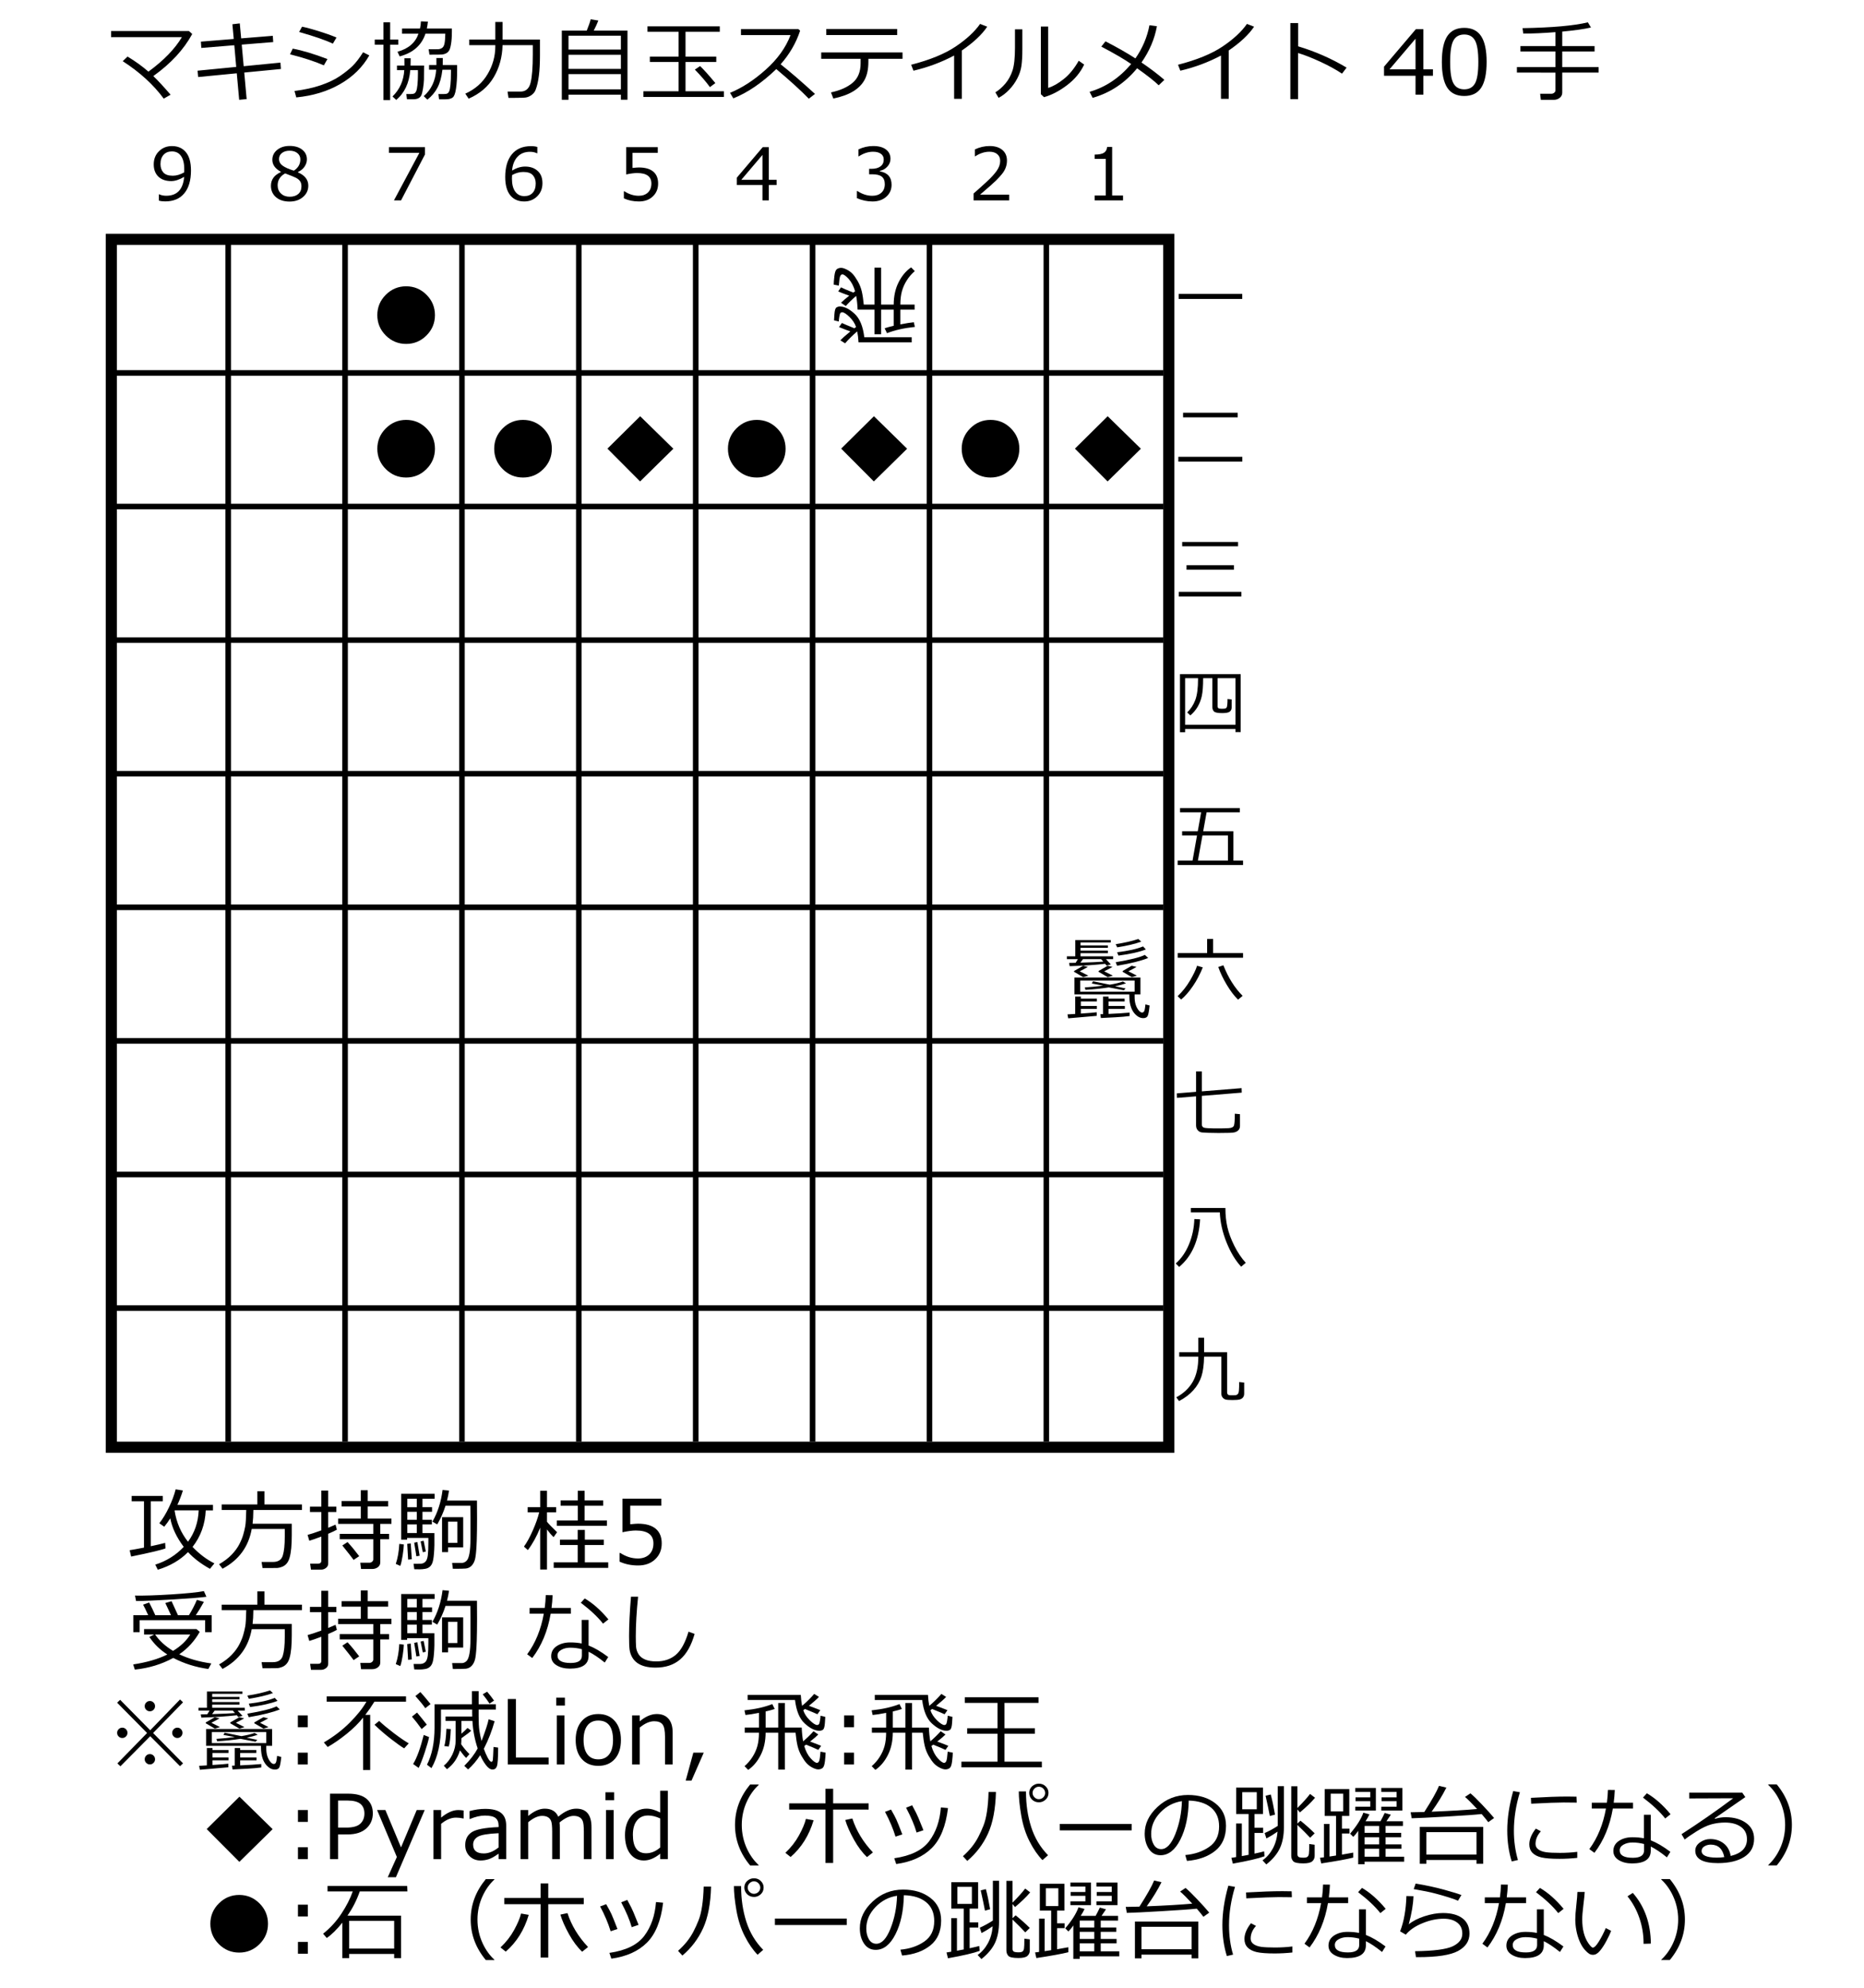 <?xml version="1.0" encoding="UTF-8" standalone="no"?>
<svg
   version="1.0"
   width="98.41mm"
   height="104.95mm"
   id="svg87"
   sodipodi:docname="wfp174-5.emf"
   xmlns:inkscape="http://www.inkscape.org/namespaces/inkscape"
   xmlns:sodipodi="http://sodipodi.sourceforge.net/DTD/sodipodi-0.dtd"
   xmlns="http://www.w3.org/2000/svg"
   xmlns:svg="http://www.w3.org/2000/svg">
  <sodipodi:namedview
     id="namedview87"
     pagecolor="#ffffff"
     bordercolor="#000000"
     borderopacity="0.25"
     inkscape:showpageshadow="2"
     inkscape:pageopacity="0.0"
     inkscape:pagecheckerboard="0"
     inkscape:deskcolor="#d1d1d1"
     inkscape:document-units="mm" />
  <defs
     id="defs1">
    <pattern
       id="EMFhbasepattern"
       patternUnits="userSpaceOnUse"
       width="6"
       height="6"
       x="0"
       y="0" />
  </defs>
  <path
     style="fill:none;stroke:#000000;stroke-width:2.221px;stroke-linecap:butt;stroke-linejoin:miter;stroke-miterlimit:10;stroke-dasharray:none;stroke-opacity:1;"
     d="  M 22.211,47.754   L 233.219,47.754   L 233.219,288.747   L 22.211,288.747   z "
     id="path1" />
  <path
     style="fill:none;stroke:#000000;stroke-width:1.111px;stroke-linecap:butt;stroke-linejoin:miter;stroke-miterlimit:10;stroke-dasharray:none;stroke-opacity:1;"
     d="  M 45.533,47.754   L 45.533,287.636  "
     id="path2" />
  <path
     style="fill:none;stroke:#000000;stroke-width:1.111px;stroke-linecap:butt;stroke-linejoin:miter;stroke-miterlimit:10;stroke-dasharray:none;stroke-opacity:1;"
     d="  M 68.855,47.754   L 68.855,287.636  "
     id="path3" />
  <path
     style="fill:none;stroke:#000000;stroke-width:1.111px;stroke-linecap:butt;stroke-linejoin:miter;stroke-miterlimit:10;stroke-dasharray:none;stroke-opacity:1;"
     d="  M 92.177,47.754   L 92.177,287.636  "
     id="path4" />
  <path
     style="fill:none;stroke:#000000;stroke-width:1.111px;stroke-linecap:butt;stroke-linejoin:miter;stroke-miterlimit:10;stroke-dasharray:none;stroke-opacity:1;"
     d="  M 115.499,47.754   L 115.499,287.636  "
     id="path5" />
  <path
     style="fill:none;stroke:#000000;stroke-width:1.111px;stroke-linecap:butt;stroke-linejoin:miter;stroke-miterlimit:10;stroke-dasharray:none;stroke-opacity:1;"
     d="  M 138.821,47.754   L 138.821,287.636  "
     id="path6" />
  <path
     style="fill:none;stroke:#000000;stroke-width:1.111px;stroke-linecap:butt;stroke-linejoin:miter;stroke-miterlimit:10;stroke-dasharray:none;stroke-opacity:1;"
     d="  M 162.142,47.754   L 162.142,287.636  "
     id="path7" />
  <path
     style="fill:none;stroke:#000000;stroke-width:1.111px;stroke-linecap:butt;stroke-linejoin:miter;stroke-miterlimit:10;stroke-dasharray:none;stroke-opacity:1;"
     d="  M 185.464,47.754   L 185.464,287.636  "
     id="path8" />
  <path
     style="fill:none;stroke:#000000;stroke-width:1.111px;stroke-linecap:butt;stroke-linejoin:miter;stroke-miterlimit:10;stroke-dasharray:none;stroke-opacity:1;"
     d="  M 208.786,47.754   L 208.786,287.636  "
     id="path9" />
  <path
     style="fill:none;stroke:#000000;stroke-width:1.111px;stroke-linecap:butt;stroke-linejoin:miter;stroke-miterlimit:10;stroke-dasharray:none;stroke-opacity:1;"
     d="  M 22.211,74.408   L 232.108,74.408  "
     id="path10" />
  <path
     style="fill:none;stroke:#000000;stroke-width:1.111px;stroke-linecap:butt;stroke-linejoin:miter;stroke-miterlimit:10;stroke-dasharray:none;stroke-opacity:1;"
     d="  M 22.211,101.061   L 232.108,101.061  "
     id="path11" />
  <path
     style="fill:none;stroke:#000000;stroke-width:1.111px;stroke-linecap:butt;stroke-linejoin:miter;stroke-miterlimit:10;stroke-dasharray:none;stroke-opacity:1;"
     d="  M 22.211,127.715   L 232.108,127.715  "
     id="path12" />
  <path
     style="fill:none;stroke:#000000;stroke-width:1.111px;stroke-linecap:butt;stroke-linejoin:miter;stroke-miterlimit:10;stroke-dasharray:none;stroke-opacity:1;"
     d="  M 22.211,154.368   L 232.108,154.368  "
     id="path13" />
  <path
     style="fill:none;stroke:#000000;stroke-width:1.111px;stroke-linecap:butt;stroke-linejoin:miter;stroke-miterlimit:10;stroke-dasharray:none;stroke-opacity:1;"
     d="  M 22.211,181.022   L 232.108,181.022  "
     id="path14" />
  <path
     style="fill:none;stroke:#000000;stroke-width:1.111px;stroke-linecap:butt;stroke-linejoin:miter;stroke-miterlimit:10;stroke-dasharray:none;stroke-opacity:1;"
     d="  M 22.211,207.676   L 232.108,207.676  "
     id="path15" />
  <path
     style="fill:none;stroke:#000000;stroke-width:1.111px;stroke-linecap:butt;stroke-linejoin:miter;stroke-miterlimit:10;stroke-dasharray:none;stroke-opacity:1;"
     d="  M 22.211,234.329   L 232.108,234.329  "
     id="path16" />
  <path
     style="fill:none;stroke:#000000;stroke-width:1.111px;stroke-linecap:butt;stroke-linejoin:miter;stroke-miterlimit:10;stroke-dasharray:none;stroke-opacity:1;"
     d="  M 22.211,260.983   L 232.108,260.983  "
     id="path17" />
  <g
     id="text26"
     style="font-size:14.438px;line-height:125%;font-family:'メイリオ';letter-spacing:0px;word-spacing:0px"
     transform="translate(29.985,39.98)"
     aria-label="987654321">
    <path
       d="M 1.713,0.042 V -1.205 h 0.085 q 0.592,0.282 1.382,0.282 3.257,0 3.581,-3.772 -1.41,0.846 -2.594,0.846 -1.607,0 -2.545,-0.888 -0.931,-0.895 -0.931,-2.446 0,-1.593 1.043,-2.622 1.043,-1.029 2.594,-1.029 1.769,0 2.778,1.22 1.015,1.213 1.015,3.659 0,2.933 -1.332,4.547 -1.332,1.614 -3.821,1.614 -0.733,0 -1.255,-0.162 z M 6.761,-5.583 6.782,-6.211 q 0,-1.72 -0.634,-2.637 -0.634,-0.923 -1.833,-0.923 -1.05,0 -1.664,0.677 -0.613,0.67 -0.613,1.854 0,1.015 0.571,1.671 0.571,0.649 1.889,0.649 1.079,0 2.263,-0.663 z"
       id="path87" />
    <path
       d="m 26.043,-5.633 v -0.085 q -1.685,-0.916 -1.685,-2.376 0,-1.205 0.973,-1.988 0.973,-0.783 2.474,-0.783 1.558,0 2.503,0.74 0.945,0.74 0.945,1.939 0,0.775 -0.472,1.459 -0.465,0.677 -1.297,1.057 v 0.092 q 2.051,0.881 2.051,2.637 0,1.368 -1.064,2.277 -1.064,0.902 -2.665,0.902 -1.699,0 -2.714,-0.867 -1.015,-0.874 -1.015,-2.284 0,-1.84 1.967,-2.721 z m 3.905,-2.545 q 0,-0.761 -0.585,-1.248 -0.585,-0.486 -1.565,-0.486 -0.931,0 -1.523,0.458 -0.585,0.451 -0.585,1.191 0,0.818 0.733,1.346 0.733,0.529 2.228,0.987 1.297,-0.839 1.297,-2.249 z m -3.045,2.799 q -1.487,0.839 -1.487,2.369 0,1.022 0.677,1.657 0.677,0.627 1.727,0.627 1.079,0 1.713,-0.55 0.634,-0.557 0.634,-1.523 0,-0.656 -0.289,-1.05 -0.289,-0.402 -0.846,-0.677 -0.55,-0.275 -2.129,-0.853 z"
       id="path88" />
    <path
       d="M 54.807,-9.15 50.042,0 h -1.417 l 5.069,-9.482 h -6.07 v -1.142 h 7.184 z"
       id="path89" />
    <path
       d="m 77.234,-10.652 v 1.248 h -0.085 q -0.592,-0.289 -1.382,-0.289 -1.558,0 -2.488,0.994 -0.931,0.987 -1.086,2.749 1.332,-0.797 2.594,-0.797 1.544,0 2.503,0.86 0.966,0.853 0.966,2.453 0,1.593 -1.043,2.622 -1.043,1.029 -2.594,1.029 -1.798,0 -2.799,-1.248 -0.994,-1.255 -0.994,-3.631 0,-2.926 1.332,-4.54 1.339,-1.621 3.821,-1.621 0.747,0 1.255,0.169 z m -5.04,5.604 q -0.028,0.578 -0.028,0.698 0,1.678 0.656,2.594 0.656,0.909 1.812,0.909 1.064,0 1.671,-0.663 0.606,-0.67 0.606,-1.868 0,-0.994 -0.571,-1.643 -0.571,-0.649 -1.896,-0.649 -1.149,0 -2.249,0.62 z"
       id="path90" />
    <path
       d="M 94.5,-0.402 V -1.812 h 0.113 q 1.375,0.895 2.862,0.895 1.142,0 1.826,-0.649 0.691,-0.656 0.691,-1.805 0,-2.087 -2.862,-2.087 -0.818,0 -2.171,0.282 v -5.449 h 6.309 v 1.142 h -5.04 v 3.01 q 0.931,-0.092 1.255,-0.092 1.896,0 2.876,0.818 0.98,0.818 0.98,2.383 0,1.579 -1.064,2.58 -1.057,1.001 -2.77,1.001 -1.664,0 -3.003,-0.62 z"
       id="path91" />
    <path
       d="m 124.984,-3.06 h -1.558 V 0 h -1.269 v -3.06 h -5.111 V -4.54 l 5.167,-6.084 h 1.213 v 6.521 h 1.558 z m -2.827,-1.043 v -4.97 l -4.223,4.97 z"
       id="path92" />
    <path
       d="M 141.003,-0.444 V -1.861 h 0.113 q 1.431,0.945 2.961,0.945 1.128,0 1.805,-0.613 0.684,-0.613 0.684,-1.706 0,-1.015 -0.592,-1.495 -0.592,-0.479 -1.917,-0.479 h -0.62 v -1.086 h 0.479 q 1.142,0 1.791,-0.486 0.649,-0.486 0.649,-1.368 0,-0.747 -0.571,-1.149 -0.564,-0.409 -1.558,-0.409 -1.431,0 -2.841,0.923 h -0.077 v -1.389 q 1.424,-0.67 2.954,-0.67 1.643,0 2.538,0.691 0.902,0.684 0.902,1.854 0,0.86 -0.599,1.537 -0.599,0.677 -1.502,0.86 v 0.113 q 2.319,0.416 2.319,2.672 0,1.459 -1.064,2.397 -1.064,0.938 -2.742,0.938 -1.6,0 -3.109,-0.663 z"
       id="path93" />
    <path
       d="m 171.388,0 h -7.106 v -1.375 q 1.128,-0.973 2.531,-2.263 1.41,-1.29 2.094,-2.27 0.684,-0.98 0.684,-1.96 0,-0.867 -0.578,-1.354 -0.571,-0.486 -1.558,-0.486 -1.445,0 -2.841,0.916 h -0.07 v -1.375 q 1.424,-0.677 2.947,-0.677 1.607,0 2.531,0.783 0.923,0.775 0.923,2.122 0,0.719 -0.24,1.375 -0.233,0.656 -0.733,1.276 -0.501,0.62 -1.198,1.318 -0.698,0.698 -3.208,2.834 h 5.823 z"
       id="path94" />
    <path
       d="m 194.104,0 h -5.654 v -0.973 h 2.214 V -8.276 h -2.214 v -0.86 q 1.297,-0.007 1.854,-0.367 0.557,-0.367 0.627,-1.156 h 1.001 v 9.686 h 2.171 z"
       id="path95" />
  </g>
  <g
     id="text44"
     style="font-size:14.438px;line-height:184.613%;font-family:'メイリオ';letter-spacing:0px;word-spacing:0px"
     transform="translate(29.985,39.98)"
     aria-label="一&#10;二&#10;三&#10;四&#10;五&#10;六&#10;七&#10;八&#10;九">
    <path
       d="m 205.204,19.664 v -1.001 h 12.689 v 1.001 z"
       id="path96" />
    <path
       d="m 206.085,43.286 v -0.916 h 10.899 v 0.916 z m -0.945,8.833 v -0.959 h 12.767 v 0.959 z"
       id="path97" />
    <path
       d="m 205.909,69.016 v -0.867 h 11.145 v 0.867 z m 0.867,4.667 V 72.787 h 9.453 v 0.895 z m -1.544,5.351 v -0.931 h 12.485 v 0.931 z"
       id="path98" />
    <path
       d="m 216.54,105.461 h -10.046 v 0.649 h -1.029 V 94.52 h 12.118 v 11.561 h -1.043 z m -10.046,-0.839 h 10.046 v -9.291 h -3.56 v 5.583 q 0,0.289 0.155,0.402 0.155,0.113 0.677,0.113 0.585,0 0.74,-0.064 0.155,-0.07 0.233,-0.197 0.085,-0.127 0.127,-0.592 0.042,-0.472 0.042,-1.093 l 0.825,0.085 v 1.607 q 0,0.536 -0.381,0.832 -0.381,0.289 -1.516,0.289 -1.339,0 -1.65,-0.345 -0.303,-0.345 -0.303,-0.874 v -5.745 h -1.84 q 0,2.326 -0.261,3.532 -0.261,1.198 -0.839,2.185 -0.578,0.98 -1.459,1.706 l -0.62,-0.592 q 1.072,-1.036 1.614,-2.481 0.55,-1.445 0.55,-4.202 v -0.148 h -2.58 z"
       id="path99" />
    <path
       d="m 205.006,132.601 v -0.874 h 2.968 l 0.895,-5.019 h -2.975 v -0.839 h 3.123 l 0.677,-3.772 h -4.216 v -0.853 h 11.928 v 0.853 h -6.627 l -0.677,3.772 h 6.027 v 5.858 h 1.925 v 0.874 z m 4.039,-0.874 h 5.992 v -5.019 h -5.083 z"
       id="path100" />
    <path
       d="m 205.014,151.113 v -0.938 h 5.872 v -2.813 h 1.191 v 2.813 h 5.978 v 0.938 z m 12.041,8.354 q -1.142,-1.114 -2.235,-2.933 -1.093,-1.819 -1.713,-3.581 l 1.022,-0.338 q 1.48,3.743 3.842,6.098 z m -11.35,-0.028 -0.712,-0.663 q 1.417,-1.325 2.467,-3.102 1.05,-1.784 1.424,-2.968 l 1.135,0.324 q -0.804,2.037 -1.995,3.764 -1.184,1.727 -2.319,2.644 z"
       id="path101" />
    <path
       d="m 208.679,178.76 -3.814,0.31 -0.028,-0.902 3.842,-0.31 v -4.075 h 1.149 v 3.983 l 7.938,-0.642 0.028,0.895 -7.966,0.649 v 5.668 q 0,0.515 0.423,0.67 0.423,0.148 2.813,0.148 1.248,0 2.101,-0.049 0.86,-0.056 1.05,-0.458 0.197,-0.409 0.197,-2.425 l 1.029,0.099 v 2.376 q 0,0.345 -0.148,0.599 -0.148,0.254 -0.395,0.409 -0.247,0.162 -0.529,0.233 -0.282,0.077 -1.029,0.106 -0.74,0.028 -2.214,0.028 -1.17,0 -2.009,-0.035 -0.832,-0.028 -1.22,-0.07 -0.381,-0.035 -0.663,-0.24 -0.275,-0.204 -0.416,-0.493 -0.141,-0.296 -0.141,-0.67 z"
       id="path102" />
    <path
       d="m 217.675,212.752 q -1.727,-1.875 -2.933,-4.892 -1.205,-3.017 -1.325,-5.957 h -5.774 v -0.86 h 6.894 v 0.134 q 0,1.939 0.388,3.666 0.388,1.72 1.389,3.736 1.008,2.009 2.284,3.391 z m -12.372,0.042 -0.677,-0.691 q 1.685,-1.487 2.651,-3.849 0.973,-2.362 1.057,-5.012 l 1.149,0.056 q -0.36,6.302 -4.18,9.496 z"
       id="path103" />
    <path
       d="m 205.288,239.561 -0.557,-0.754 q 2.164,-1.156 3.278,-3.081 1.121,-1.932 1.121,-5.033 h -3.814 v -0.881 h 3.814 v -2.883 h 1.149 v 2.883 h 4.596 v 8.029 q 0,0.247 0.148,0.409 0.155,0.155 0.691,0.155 0.719,0 0.916,-0.035 0.204,-0.042 0.381,-0.219 0.176,-0.183 0.219,-0.726 0.049,-0.543 0.049,-1.664 l 1.001,0.106 v 2.192 q 0,0.479 -0.24,0.775 -0.233,0.303 -0.67,0.409 -0.43,0.113 -1.438,0.113 -1.015,0 -1.368,-0.106 -0.345,-0.106 -0.592,-0.416 -0.247,-0.303 -0.247,-0.761 v -7.381 h -3.447 q -0.042,2.432 -0.529,3.941 -0.486,1.502 -1.6,2.749 -1.107,1.248 -2.862,2.178 z"
       id="path104" />
  </g>
  <g
     id="text49"
     style="font-size:17.75px;line-height:125%;font-family:'メイリオ';letter-spacing:0px;word-spacing:0px"
     transform="translate(29.985,39.98)"
     aria-label="マキシ協力自玉ステイルメイト 40手">
    <path
       d="m 4.055,-21.083 -1.369,0.78 q -3.085,-4.186 -8.182,-7.471 l 0.962,-0.919 q 2.297,1.378 4.169,3.007 4.576,-3.354 6.674,-6.882 H -7.818 v -1.222 h 15.531 l 0.659,0.598 q -2.548,4.672 -7.766,8.39 1.343,1.283 3.449,3.718 z m 22.014,-5.131 -7.315,0.711 0.477,5.296 -1.491,0.139 -0.477,-5.287 -7.705,0.745 -0.121,-1.265 7.714,-0.754 -0.381,-4.325 -6.587,0.537 -0.078,-1.257 6.552,-0.529 -0.269,-2.938 1.473,-0.173 0.277,2.99 6.31,-0.511 0.087,1.248 -6.284,0.511 0.39,4.307 7.332,-0.719 z m 11.094,-6.284 -0.728,1.231 q -2.158,-1.04 -6.734,-2.331 l 0.589,-1.057 q 1.222,0.243 3.241,0.867 2.028,0.624 3.631,1.291 z m -1.811,4.299 -0.711,1.257 q -2.695,-1.17 -6.752,-2.201 l 0.537,-1.135 q 2.929,0.555 6.925,2.08 z m 8.355,-0.728 q -2.011,3.536 -5.816,5.72 -3.796,2.184 -8.754,2.661 l -0.355,-1.283 q 2.947,-0.364 5.235,-1.144 2.288,-0.78 3.839,-1.837 1.551,-1.066 2.522,-2.019 0.971,-0.953 2.089,-2.721 z"
       id="path105" />
    <path
       d="m 49.765,-28.728 -0.433,-0.927 q 3.267,-0.901 4.186,-3.605 h -3.276 v -1.031 h 3.579 q 0.165,-0.711 0.182,-1.43 l 1.395,0.061 q -0.069,0.711 -0.208,1.369 h 4.992 v 0.615 q 0,1.508 -0.165,2.461 -0.156,0.953 -0.39,1.326 -0.234,0.364 -0.607,0.555 -0.373,0.191 -0.78,0.225 -0.407,0.035 -2.08,0.035 h -0.451 l -0.165,-1.083 q 1.603,0.017 1.967,-0.009 0.373,-0.026 0.719,-0.251 0.355,-0.234 0.485,-0.893 0.13,-0.659 0.156,-1.95 h -3.961 q -1.144,3.475 -5.148,4.533 z m -3.233,8.728 V -31.068 H 44.79 V -32.082 h 1.742 v -3.458 h 1.335 v 3.458 h 1.629 v 1.014 h -1.629 v 11.068 z m 11.094,-0.165 -0.13,-1.049 h 1.092 q 0.494,0 0.719,-0.13 0.225,-0.139 0.364,-0.477 0.139,-0.347 0.234,-1.283 0.095,-0.936 0.095,-2.427 v -0.537 h -1.699 l -0.009,0.017 q -0.251,2.167 -0.979,3.553 -0.719,1.378 -2.019,2.401 l -0.728,-0.702 q 2.253,-1.941 2.487,-5.27 h -1.421 v -0.927 h 1.465 v -1.413 h 1.274 q 0.017,0.789 -0.009,1.413 h 2.869 v 1.109 q 0,2.149 -0.225,3.605 -0.217,1.447 -0.676,1.768 -0.459,0.321 -1.222,0.347 z m -8.546,0.121 -0.745,-0.685 q 2.158,-2.097 2.349,-5.252 h -1.456 v -0.919 h 1.491 v -0.234 l -0.009,-1.222 h 1.248 q 0,0.771 -0.026,1.456 h 2.704 q 0,1.976 -0.026,2.799 -0.026,0.823 -0.191,1.811 -0.156,0.988 -0.355,1.361 -0.199,0.381 -0.581,0.563 -0.381,0.182 -0.962,0.199 h -1.3 l -0.13,-1.049 h 0.901 q 0.503,0 0.719,-0.13 0.225,-0.139 0.364,-0.468 0.147,-0.338 0.243,-1.257 0.095,-0.927 0.095,-2.375 0,-0.26 -0.009,-0.537 h -1.525 q -0.321,3.874 -2.799,5.937 z m 21.217,-10.929 q -0.095,3.605 -1.768,6.414 -1.664,2.808 -5.001,4.264 l -0.667,-0.997 q 2.929,-1.317 4.455,-3.909 1.534,-2.591 1.534,-5.556 v -0.217 H 63.65 V -32.082 h 5.2 v -3.51 h 1.447 v 3.51 h 7.462 v 3.103 q 0,2.461 -0.217,4.117 -0.208,1.647 -0.641,2.782 -0.225,0.607 -0.754,1.005 -0.52,0.407 -1.135,0.537 -0.407,0.087 -2.539,0.087 h -0.997 l -0.182,-1.257 h 2.574 q 1.586,0 2.019,-1.759 0.442,-1.759 0.442,-5.677 v -1.829 z m 23.609,9.889 H 83.454 v 1.014 h -1.335 v -13.798 h 4.975 q 0.598,-1.447 0.78,-2.262 l 1.534,0.251 q -0.338,0.875 -0.919,2.011 h 6.734 v 13.781 h -1.317 z m 0,-9.005 v -2.765 H 83.454 v 2.765 z m -10.452,3.857 h 10.452 v -2.817 H 83.454 Z m 0,4.073 h 10.452 v -3.033 H 83.454 Z m 14.942,1.517 v -1.127 h 7.029 v -5.842 h -5.738 v -1.075 h 5.738 v -4.958 h -6.214 v -1.083 h 14.431 v 1.083 h -6.838 v 4.958 h 6.136 v 1.075 h -6.136 v 5.842 h 7.653 v 1.127 z m 13.278,-1.959 q -1.187,-1.629 -3.007,-3.493 l 1.049,-0.702 q 1.205,1.161 3.042,3.397 z"
       id="path106" />
    <path
       d="m 132.639,-21.239 -1.231,0.953 q -2.375,-2.444 -6.492,-5.911 -4.307,4.143 -8.572,5.842 l -0.659,-1.101 q 3.571,-1.456 7.107,-4.611 3.545,-3.163 4.966,-6.908 h -9.889 v -1.205 h 11.449 l 0.355,0.321 q -1.213,3.675 -3.891,6.708 2.652,2.071 6.856,5.911 z m 16.398,-11.752 h -14.145 v -1.205 h 14.145 z m -5.746,5.322 q 0,2.184 -0.728,3.562 -0.719,1.378 -2.279,2.34 -1.56,0.953 -3.987,1.447 l -0.468,-1.222 q 2.721,-0.581 4.316,-1.915 1.595,-1.343 1.595,-3.891 v -0.901 h -7.861 v -1.265 h 16.225 v 1.265 h -6.812 z m 18.651,7.402 h -1.543 v -8.632 q -3.805,2.019 -8.112,3.025 l -0.459,-1.187 q 5.625,-1.447 8.875,-3.631 3.25,-2.184 4.88,-4.516 l 1.421,0.555 q -1.577,2.357 -5.062,4.75 z m 24.406,-6.83 q -1.109,2.366 -3.432,4.125 -2.314,1.751 -4.576,2.375 l -0.633,-0.589 v -13.495 h 1.456 v 12.238 q 1.43,-0.425 3.103,-1.759 1.681,-1.335 2.999,-3.657 z m -12.333,-3.085 q 0,2.045 -0.182,3.337 -0.182,1.283 -0.832,2.522 -0.641,1.231 -1.621,2.253 -0.979,1.023 -2.106,1.612 l -0.641,-1.101 q 1.083,-0.667 2.002,-1.759 0.919,-1.092 1.413,-2.583 0.494,-1.491 0.494,-4.568 v -3.657 h 1.473 z m 26.85,-4.568 q -0.676,3.787 -3.077,7.237 2.635,1.794 4.568,3.467 l -1.135,1.083 q -1.205,-1.196 -4.307,-3.397 -3.614,4.403 -8.875,5.902 l -0.607,-1.205 q 4.784,-1.387 8.294,-5.547 -1.993,-1.387 -5.954,-3.475 l 0.832,-1.049 q 3.51,1.811 5.972,3.406 2.132,-3.077 2.799,-6.613 z m 14.327,14.483 h -1.543 v -8.632 q -3.805,2.019 -8.112,3.025 l -0.459,-1.187 q 5.625,-1.447 8.875,-3.631 3.25,-2.184 4.88,-4.516 l 1.421,0.555 q -1.577,2.357 -5.062,4.75 z m 23.522,-6.223 -0.91,1.205 q -1.803,-1.205 -4.307,-2.366 -2.505,-1.161 -4.463,-1.751 v 9.196 h -1.543 v -15.176 h 1.56 v 4.646 q 5.14,1.543 9.664,4.247 z m 17.23,1.629 h -1.915 v 3.761 h -1.56 v -3.761 h -6.284 v -1.82 l 6.353,-7.48 h 1.491 v 8.017 h 1.915 z m -3.475,-1.283 v -6.11 l -5.192,6.11 z m 9.724,5.313 q -2.305,0 -3.389,-1.647 -1.083,-1.647 -1.083,-5.14 0,-3.493 1.083,-5.148 1.092,-1.655 3.389,-1.655 2.279,0 3.371,1.664 1.092,1.655 1.092,5.122 0,3.501 -1.083,5.157 -1.083,1.647 -3.38,1.647 z m 0,-12.264 q -1.482,0 -2.149,1.179 -0.667,1.17 -0.667,4.299 0,3.103 0.667,4.281 0.667,1.179 2.149,1.179 1.482,0 2.141,-1.179 0.667,-1.179 0.667,-4.299 0,-3.059 -0.659,-4.255 -0.659,-1.205 -2.149,-1.205 z"
       id="path107" />
    <path
       d="m 272.7,-25.495 v -1.101 h 7.696 v -3.111 h -6.994 v -1.075 h 6.994 v -2.782 q -3.64,0.286 -6.431,0.286 l -0.139,-1.083 q 8.866,-0.156 13.035,-1.161 l 0.615,1.031 q -2.002,0.468 -5.729,0.815 v 2.895 h 6.448 v 1.075 h -6.448 v 3.111 h 7.263 v 1.101 h -7.263 v 4.004 q 0,0.633 -0.503,1.031 -0.494,0.399 -1.179,0.399 h -2.591 l -0.139,-1.213 h 2.262 q 0.286,0 0.537,-0.199 0.26,-0.208 0.26,-0.468 v -3.553 z"
       id="path108" />
  </g>
  <path
     d="m 56.805,22.894 q 0,2.366 -1.69,4.056 -1.69,1.69 -4.056,1.69 -2.375,0 -4.065,-1.69 -1.69,-1.69 -1.69,-4.056 0,-2.366 1.69,-4.056 1.699,-1.699 4.065,-1.699 2.366,0 4.056,1.69 1.69,1.69 1.69,4.065 z"
     id="text51"
     style="font-size:17.75px;line-height:125%;font-family:'メイリオ';letter-spacing:0px;word-spacing:0px"
     transform="translate(29.985,39.98)"
     aria-label="●" />
  <path
     d="m 15.869,-9.733 0.953,0.234 q 0,0.078 -0.078,1.213 -0.078,1.135 -0.399,1.352 -0.312,0.208 -0.737,0.208 -0.017,-0.009 -0.069,-0.009 -1.3,-0.052 -2.834,-1.465 -1.534,-1.413 -1.924,-4.672 H 1.326 v -1.014 H 11.934 q 0.078,1.283 0.26,2.184 1.361,-1.153 2.418,-2.383 l 0.945,0.598 q -0.589,0.633 -1.993,1.777 0.832,0.295 2.262,0.867 l -0.572,0.815 q -0.364,-0.182 -2.487,-1.049 l -0.338,0.251 q 0.355,1.083 1.317,2.019 0.962,0.927 1.465,0.927 0.182,0 0.321,-0.139 0.139,-0.139 0.234,-0.754 0.104,-0.624 0.104,-0.962 z M 1.439,1.075 0.711,0.329 Q 1.664,-0.503 2.305,-1.525 2.955,-2.548 3.267,-3.666 3.579,-4.793 3.588,-6.353 H 0.745 V -7.367 H 3.588 V -10.305 Q 1.785,-9.95 0.893,-9.88 L 0.693,-10.808 q 3.241,-0.338 5.556,-1.248 l 0.477,0.979 q -0.693,0.234 -1.811,0.494 v 3.215 h 2.513 v -4.906 h 1.326 v 4.906 h 3.363 q 0.061,1.56 0.286,2.747 1.248,-1.083 2.071,-2.019 l 0.953,0.65 q -0.494,0.511 -1.638,1.413 1.577,0.572 2.201,0.849 l -0.563,0.815 q -0.633,-0.321 -2.453,-1.049 -0.121,0.095 -0.355,0.269 0.442,1.525 1.265,2.444 0.832,0.919 1.274,0.919 0.26,0 0.425,-0.338 0.165,-0.347 0.286,-1.898 l 1.014,0.199 q 0,0.589 -0.13,1.69 -0.13,1.101 -0.468,1.369 -0.338,0.269 -0.832,0.286 h -0.052 q -0.433,0 -1.109,-0.338 Q 13.616,0.303 13.113,-0.225 12.619,-0.763 12.082,-1.699 11.544,-2.635 11.284,-3.718 11.033,-4.802 10.886,-6.353 H 8.754 V 1.023 H 7.428 V -6.353 H 4.914 q -0.009,2.531 -0.979,4.455 Q 2.973,0.017 1.439,1.075 Z"
     id="text53"
     style="font-size:17.75px;line-height:125%;font-family:'メイリオ';letter-spacing:0px;word-spacing:0px"
     transform="rotate(-180,91.622,27.209)"
     aria-label="飛" />
  <g
     id="text63"
     style="font-size:17.75px;line-height:600.643%;font-family:'メイリオ';text-align:end;letter-spacing:0px;word-spacing:0px;text-anchor:end"
     transform="translate(72.187,95.509)"
     aria-label="● ● ◆ ● ◆ ● ◆&#10;鬣">
    <path
       d="m 14.604,-5.98 q 0,2.366 -1.69,4.056 -1.69,1.69 -4.056,1.69 -2.375,0 -4.065,-1.69 -1.69,-1.69 -1.69,-4.056 0,-2.366 1.69,-4.056 1.699,-1.699 4.065,-1.699 2.366,0 4.056,1.69 1.69,1.69 1.69,4.065 z"
       id="path109" />
    <path
       d="m 37.926,-5.98 q 0,2.366 -1.69,4.056 -1.69,1.69 -4.056,1.69 -2.375,0 -4.065,-1.69 -1.69,-1.69 -1.69,-4.056 0,-2.366 1.69,-4.056 1.699,-1.699 4.065,-1.699 2.366,0 4.056,1.69 1.69,1.69 1.69,4.065 z"
       id="path110" />
    <path
       d="M 62.175,-5.98 55.536,0.546 49.018,-5.998 55.553,-12.463 Z"
       id="path111" />
    <path
       d="m 84.569,-5.98 q 0,2.366 -1.69,4.056 -1.69,1.69 -4.056,1.69 -2.375,0 -4.065,-1.69 -1.69,-1.69 -1.69,-4.056 0,-2.366 1.69,-4.056 1.699,-1.699 4.065,-1.699 2.366,0 4.056,1.69 1.69,1.69 1.69,4.065 z"
       id="path112" />
    <path
       d="m 108.819,-5.98 -6.639,6.526 -6.518,-6.544 6.535,-6.466 z"
       id="path113" />
    <path
       d="m 131.213,-5.98 q 0,2.366 -1.69,4.056 -1.69,1.69 -4.056,1.69 -2.375,0 -4.065,-1.69 -1.69,-1.69 -1.69,-4.056 0,-2.366 1.69,-4.056 1.699,-1.699 4.065,-1.699 2.366,0 4.056,1.69 1.69,1.69 1.69,4.065 z"
       id="path114" />
    <path
       d="m 155.462,-5.98 -6.639,6.526 -6.518,-6.544 6.535,-6.466 z"
       id="path115" />
    <path
       d="m 151.866,98.407 q -0.052,-0.026 -0.052,-0.095 0,-0.087 0.069,-0.121 0.702,-0.407 1.751,-1.014 l 0.962,0.234 q -0.598,0.347 -1.629,0.875 0.589,0.277 1.699,0.867 l -1.005,0.303 q -0.65,-0.39 -1.794,-1.049 z m -4.802,0 q -0.052,-0.026 -0.052,-0.095 0,-0.087 0.069,-0.121 0.607,-0.347 1.759,-1.014 l 0.962,0.234 q -0.598,0.347 -1.655,0.875 0.598,0.277 1.725,0.867 l -1.014,0.303 q -0.65,-0.39 -1.794,-1.049 z m -4.62,-1.82 0.451,-0.728 h -2.201 v -0.563 h 1.681 v -3.241 h 7.081 v 0.468 h -6.032 v 0.598 h 5.452 v 0.477 h -5.452 v 0.555 h 5.452 v 0.511 h -5.452 v 0.633 h 6.5 v 0.563 h -1.43 q 0.329,0.355 0.979,1.049 l -0.849,0.234 q -0.069,-0.095 -0.286,-0.355 -3.12,0.355 -7.081,0.468 l -0.113,-0.641 q 0.503,-0.009 1.3,-0.026 z m 1.465,-0.728 -0.511,0.702 q 2.99,-0.087 4.576,-0.208 -0.234,-0.269 -0.442,-0.494 z m 6.812,1.317 -0.286,-0.702 q 4.342,-0.728 5.824,-1.465 l 0.659,0.615 q -2.097,0.858 -6.197,1.551 z m 0.269,-2.028 -0.269,-0.667 q 3.293,-0.381 5.183,-1.161 l 0.555,0.598 q -1.898,0.763 -5.469,1.231 z m -0.251,-1.647 -0.303,-0.633 q 2.565,-0.39 4.524,-1.031 l 0.581,0.529 q -1.907,0.685 -4.802,1.135 z m -9.776,14.162 -0.147,-0.78 q 0.485,-0.026 1.543,-0.095 v -3.458 h 1.127 v 0.399 h 3.198 v 0.581 h -3.198 v 0.893 h 3.198 v 0.572 h -3.198 v 0.936 q 2.418,-0.156 3.163,-0.26 v 0.719 q -1.811,0.139 -5.686,0.494 z m 6.518,-0.061 -0.104,-0.754 q 0.121,0 0.537,-0.017 v -3.501 h 1.092 v 0.399 h 3.215 v 0.581 h -3.215 v 0.893 h 3.259 v 0.572 h -3.259 v 1.014 q 2.635,-0.121 4.212,-0.269 v 0.685 q -1.135,0.156 -2.86,0.251 -1.439,0.069 -2.877,0.147 z m -5.304,-9.196 q -0.061,-0.035 -0.061,-0.095 0,-0.078 0.078,-0.121 0.91,-0.503 1.742,-1.014 l 0.953,0.234 q -0.589,0.347 -1.629,0.875 0.589,0.277 1.725,0.867 l -1.031,0.303 q -0.641,-0.39 -1.777,-1.049 z m 2.227,3.571 -0.13,-0.477 q 1.863,-0.113 3.675,-0.355 -1.456,-0.295 -2.279,-0.433 l 0.234,-0.442 q 0.329,0.061 3.345,0.685 1.716,-0.286 2.635,-0.641 l 0.615,0.373 q -0.919,0.321 -2.184,0.581 0.771,0.147 2.106,0.433 l -0.355,0.364 q -1.335,-0.234 -3.007,-0.572 -2.123,0.338 -4.654,0.485 z m -2.193,0.919 v -3.363 h 13.165 v 3.363 h -1.161 v 0.546 q 0,1.664 0.849,2.678 0.329,0.39 0.659,0.39 0.39,0 0.503,-0.572 0.095,-0.485 0.147,-1.049 l 0.832,0.217 q -0.165,1.629 -0.381,2.071 -0.208,0.451 -0.893,0.451 -0.667,0 -1.265,-0.477 -1.508,-1.196 -1.508,-3.969 v -0.286 z m 1.144,-2.765 v 2.21 h 10.86 v -2.21 z"
       id="path116" />
  </g>
  <g
     id="text69"
     style="font-size:17.75px;line-height:112.621%;font-family:'メイリオ';letter-spacing:0px;word-spacing:0px"
     transform="translate(72.187,95.509)"
     aria-label="攻方持駒 桂5&#10;受方持駒 なし">
    <path
       d="m -34.666,214.159 q -2.375,2.409 -6.032,3.519 l -0.511,-1.014 q 3.337,-1.057 5.686,-3.545 -2.141,-2.834 -2.687,-5.694 -0.589,0.936 -1.205,1.673 l -0.979,-0.693 q 1.04,-1.317 1.941,-3.207 0.901,-1.889 1.317,-3.562 l 1.447,0.234 q -0.459,1.465 -1.101,2.877 h 7.098 v 1.092 h -1.439 q -0.191,4.16 -2.635,7.289 2.045,2.132 4.359,3.285 l -0.884,1.083 q -2.678,-1.482 -4.377,-3.337 z m -0.009,-2.063 q 1.993,-2.704 2.132,-6.258 h -4.767 l -0.035,0.069 q 0.546,3.493 2.669,6.188 z m -11.345,2.955 -0.295,-1.265 q 1.049,-0.165 2.86,-0.52 v -9.239 h -2.461 v -1.066 h 6.214 v 1.066 h -2.392 v 8.962 q 1.863,-0.399 2.86,-0.667 l 0.069,1.101 q -1.135,0.459 -6.856,1.629 z m 24.06,-5.504 q -0.945,5.33 -5.824,7.93 l -0.685,-0.893 q 1.525,-0.884 2.522,-1.924 0.997,-1.049 1.534,-2.106 0.537,-1.057 0.771,-1.907 0.243,-0.849 0.39,-1.647 0.147,-0.806 0.199,-3.241 h -4.897 v -1.101 h 7.116 v -2.643 h 1.413 v 2.643 h 7.48 v 1.101 h -9.69 q -0.017,1.673 -0.156,2.739 h 7.818 v 2.279 q 0,1.482 -0.104,2.6 -0.104,1.118 -0.329,1.889 -0.217,0.771 -0.615,1.213 -0.39,0.442 -0.927,0.633 -0.537,0.199 -0.91,0.217 -0.373,0.017 -1.811,0.017 h -1.135 l -0.191,-1.213 h 2.262 q 1.569,0 1.967,-1.274 0.399,-1.274 0.399,-3.796 v -1.517 z m 24.042,7.982 H -0.145 L -0.293,216.283 H 1.519 q 0.303,0 0.537,-0.199 0.243,-0.208 0.243,-0.468 v -4.021 h -6.7 v -1.066 h 6.7 v -1.993 h -7.012 v -1.066 h 4.516 v -2.409 H -4.019 v -1.092 h 3.822 v -2.149 H 1.189 v 2.149 h 4.073 v 1.092 H 1.189 v 2.409 H 5.922 v 1.066 H 3.694 v 1.993 h 1.751 v 1.066 H 3.694 v 4.62 q 0,0.589 -0.477,0.953 -0.477,0.364 -1.135,0.364 z m -10.192,0.13 h -2.028 l -0.165,-1.196 h 1.577 q 0.65,0 0.65,-0.563 v -4.836 q -1.456,0.555 -2.392,0.832 l -0.347,-1.17 q 0.849,-0.208 2.739,-0.901 v -3.666 h -2.262 v -1.066 h 2.262 v -3.207 h 1.378 v 3.207 h 1.629 v 1.066 h -1.629 v 3.146 q 0.971,-0.39 1.465,-0.624 l 0.269,1.005 q -0.572,0.329 -1.733,0.823 v 5.937 q 0,0.529 -0.433,0.867 -0.433,0.347 -0.979,0.347 z m 6.483,-1.941 q -0.581,-0.806 -2.253,-2.877 l 1.04,-0.685 q 1.179,1.283 2.331,2.817 z m 19.804,1.777 -0.147,-1.179 q 1.525,0.017 1.993,0 0.468,-0.026 0.867,-0.399 0.399,-0.373 0.598,-1.482 0.199,-1.109 0.199,-2.895 v -4.368 q 0,-1.161 -0.017,-2.262 h -4.958 q -0.641,2.002 -1.655,3.727 l -0.953,-0.555 q 1.577,-2.773 2.019,-6.318 l 1.291,0.121 q -0.173,1.092 -0.407,1.993 h 5.98 l 0.017,3.675 q 0,2.487 -0.061,4.299 -0.078,2.288 -0.269,3.371 -0.13,0.737 -0.425,1.213 -0.286,0.468 -0.667,0.711 -0.373,0.251 -0.875,0.295 -0.494,0.052 -2.531,0.052 z m -6.067,-7.133 h 2.383 v 2.383 q -0.043,1.837 -0.234,2.903 -0.156,0.901 -0.563,1.317 -0.407,0.425 -1.014,0.529 -0.607,0.104 -1.083,0.104 -0.477,0 -1.118,-0.017 l -0.147,-1.083 q 0.737,0 1.352,-0.009 0.615,-0.017 0.997,-0.39 0.381,-0.373 0.494,-1.291 0.113,-0.927 0.113,-2.661 v -0.806 H 9.05 v 0.338 h -1.179 v -9.144 h 6.665 v 0.979 H 12.11 v 1.69 h 1.915 v 0.919 H 12.11 v 1.595 h 1.881 v 0.919 H 12.11 Z m -3.025,-6.847 v 1.69 h 1.898 v -1.69 z m 0,2.609 v 1.595 h 1.898 v -1.595 z m 0,2.513 v 1.725 h 1.898 v -1.725 z m 8.13,4.585 v 0.945 h -1.196 v -6.977 h 4.221 v 6.032 z m 1.863,-5.14 h -1.863 v 4.238 h 1.863 z m -6.899,6.102 -0.433,-2.158 0.598,-0.13 0.433,2.158 z m -1.283,0.815 -0.433,-2.721 0.633,-0.121 0.451,2.73 z m -1.647,0.667 -0.182,-3.146 0.702,-0.095 0.217,3.155 z m -1.56,1.248 -0.901,-0.399 q 0.581,-1.707 0.702,-3.995 l 0.901,0.121 q -0.017,0.806 -0.234,2.201 -0.217,1.395 -0.468,2.071 z"
       id="path117" />
    <path
       d="m 33.142,213.761 -0.78,-0.702 q 0.867,-1.179 1.759,-3.207 0.901,-2.037 1.283,-3.623 h -2.305 v -1.031 h 2.505 v -3.276 h 1.352 v 3.276 h 1.829 v 1.031 h -1.829 v 1.872 q 0.433,0.563 2.011,2.097 l -0.685,0.979 q -0.633,-0.589 -1.326,-1.534 v 7.991 h -1.352 v -8.346 q -1.023,2.565 -2.461,4.472 z m 5.772,-4.845 v -1.057 h 4.186 v -2.947 h -3.423 v -1.066 h 3.423 v -1.924 h 1.369 v 1.924 h 3.701 v 1.066 h -3.701 v 2.947 h 4.455 v 1.057 z m -0.615,8.398 v -1.109 h 4.784 v -3.458 H 39.547 v -1.066 h 3.536 v -1.95 h 1.43 v 1.95 h 3.779 v 1.066 h -3.779 v 3.458 h 4.663 v 1.109 z m 13.148,-1.248 v -1.733 h 0.139 q 1.69,1.101 3.519,1.101 1.404,0 2.245,-0.797 0.849,-0.806 0.849,-2.219 0,-2.565 -3.519,-2.565 -1.005,0 -2.669,0.347 v -6.7 h 7.757 v 1.404 h -6.197 v 3.701 q 1.144,-0.113 1.543,-0.113 2.331,0 3.536,1.005 1.205,1.005 1.205,2.929 0,1.941 -1.309,3.172 -1.3,1.231 -3.406,1.231 -2.045,0 -3.692,-0.763 z"
       id="path118" />
    <path
       d="m -45.032,223.922 -0.217,-1.083 q 2.695,0.052 7.254,-0.234 4.559,-0.286 6.492,-0.659 l 0.503,1.127 q -1.629,0.234 -6.812,0.546 -5.183,0.303 -7.107,0.303 z m 2.418,2.825 q -0.711,-1.56 -1.023,-2.097 l 1.213,-0.433 q 0.702,1.352 1.222,2.531 h 3.137 q -0.026,-0.069 -1.135,-2.427 l 1.248,-0.364 q 0.477,1.005 1.274,2.791 h 2.193 q 0.91,-1.465 1.586,-3.059 l 1.395,0.399 q -0.858,1.569 -1.612,2.661 h 3.163 v 3.389 h -1.3 v -2.392 h -13.07 v 2.392 h -1.265 v -3.389 z m 5.001,8.528 q -3.467,1.898 -7.67,2.331 l -0.329,-1.031 q 4.125,-0.633 6.812,-1.985 -2.184,-1.395 -3.588,-3.501 l 0.962,-0.485 h -2.011 v -1.083 h 10.452 l 0.65,0.555 q -1.543,2.747 -4.082,4.472 2.756,1.326 6.396,1.829 l -0.598,1.109 q -3.831,-0.546 -6.994,-2.21 z m -0.043,-1.404 q 2.297,-1.404 3.432,-3.267 h -7.012 q 1.265,1.863 3.579,3.267 z m 15.696,-4.333 q -0.945,5.33 -5.824,7.93 l -0.685,-0.893 q 1.525,-0.884 2.522,-1.924 0.997,-1.049 1.534,-2.106 0.537,-1.057 0.771,-1.907 0.243,-0.849 0.39,-1.647 0.147,-0.806 0.199,-3.241 h -4.897 v -1.101 h 7.116 v -2.643 h 1.413 v 2.643 h 7.48 v 1.101 h -9.69 q -0.017,1.673 -0.156,2.739 h 7.818 v 2.279 q 0,1.482 -0.104,2.6 -0.104,1.118 -0.329,1.889 -0.217,0.771 -0.615,1.213 -0.39,0.442 -0.927,0.633 -0.537,0.199 -0.91,0.217 -0.373,0.017 -1.811,0.017 h -1.135 l -0.191,-1.213 h 2.262 q 1.569,0 1.967,-1.274 0.399,-1.274 0.399,-3.796 v -1.517 z m 24.042,7.982 h -2.227 l -0.147,-1.248 H 1.519 q 0.303,0 0.537,-0.199 0.243,-0.208 0.243,-0.468 v -4.021 h -6.7 v -1.066 h 6.7 v -1.993 h -7.012 v -1.066 h 4.516 V 225.049 H -4.019 v -1.092 h 3.822 v -2.149 H 1.189 v 2.149 h 4.073 v 1.092 H 1.189 v 2.409 H 5.922 v 1.066 H 3.694 v 1.993 h 1.751 v 1.066 H 3.694 v 4.62 q 0,0.589 -0.477,0.953 -0.477,0.364 -1.135,0.364 z m -10.192,0.13 h -2.028 l -0.165,-1.196 h 1.577 q 0.65,0 0.65,-0.563 v -4.836 q -1.456,0.555 -2.392,0.832 l -0.347,-1.17 q 0.849,-0.208 2.739,-0.901 v -3.666 h -2.262 v -1.066 h 2.262 v -3.207 h 1.378 v 3.207 h 1.629 v 1.066 h -1.629 v 3.146 q 0.971,-0.39 1.465,-0.624 l 0.269,1.005 q -0.572,0.329 -1.733,0.823 v 5.937 q 0,0.529 -0.433,0.867 -0.433,0.347 -0.979,0.347 z m 6.483,-1.941 q -0.581,-0.806 -2.253,-2.877 l 1.04,-0.685 q 1.179,1.283 2.331,2.817 z m 19.804,1.777 -0.147,-1.179 q 1.525,0.017 1.993,0 0.468,-0.026 0.867,-0.399 0.399,-0.373 0.598,-1.482 0.199,-1.109 0.199,-2.895 v -4.368 q 0,-1.161 -0.017,-2.262 h -4.958 q -0.641,2.002 -1.655,3.727 l -0.953,-0.555 q 1.577,-2.773 2.019,-6.318 l 1.291,0.121 q -0.173,1.092 -0.407,1.993 h 5.98 l 0.017,3.675 q 0,2.487 -0.061,4.299 -0.078,2.288 -0.269,3.371 -0.13,0.737 -0.425,1.213 -0.286,0.468 -0.667,0.711 -0.373,0.251 -0.875,0.295 -0.494,0.052 -2.531,0.052 z M 12.11,230.353 h 2.383 v 2.383 q -0.043,1.837 -0.234,2.903 -0.156,0.901 -0.563,1.317 -0.407,0.425 -1.014,0.529 -0.607,0.104 -1.083,0.104 -0.477,0 -1.118,-0.017 l -0.147,-1.083 q 0.737,0 1.352,-0.009 0.615,-0.017 0.997,-0.39 0.381,-0.373 0.494,-1.291 0.113,-0.927 0.113,-2.661 v -0.806 H 9.05 v 0.338 h -1.179 v -9.144 h 6.665 v 0.979 H 12.11 v 1.69 h 1.915 v 0.919 H 12.11 v 1.595 h 1.881 v 0.919 H 12.11 Z m -3.025,-6.847 v 1.69 h 1.898 v -1.69 z m 0,2.609 v 1.595 h 1.898 v -1.595 z m 0,2.513 v 1.725 h 1.898 v -1.725 z m 8.13,4.585 v 0.945 h -1.196 v -6.977 h 4.221 v 6.032 z m 1.863,-5.14 h -1.863 v 4.238 h 1.863 z m -6.899,6.102 -0.433,-2.158 0.598,-0.13 0.433,2.158 z m -1.283,0.815 -0.433,-2.721 0.633,-0.121 0.451,2.73 z m -1.647,0.667 -0.182,-3.146 0.702,-0.095 0.217,3.155 z m -1.56,1.248 -0.901,-0.399 q 0.581,-1.707 0.702,-3.995 l 0.901,0.121 q -0.017,0.806 -0.234,2.201 -0.217,1.395 -0.468,2.071 z"
       id="path119" />
    <path
       d="m 38.083,222.761 q -0.061,1.361 -0.217,2.539 h 3.857 v 1.153 h -4.03 q -0.893,5.2 -3.675,8.84 l -1.014,-0.745 q 2.461,-3.328 3.319,-8.095 h -2.834 v -1.153 h 3.016 q 0.173,-1.265 0.208,-2.557 z m 11.128,4.828 -1.066,0.849 q -1.603,-2.028 -4.438,-4.169 l 0.78,-0.858 q 2.435,1.421 4.724,4.177 z m -0.035,7.506 -0.693,1.101 q -1.82,-1.473 -3.224,-2.158 v 0.823 q 0,2.548 -3.744,2.548 -1.543,0 -2.635,-0.659 -1.083,-0.659 -1.083,-1.82 0,-1.274 1.101,-2.011 1.109,-0.737 2.704,-0.737 1.239,0 2.288,0.208 v -4.698 h 1.369 v 5.105 q 1.725,0.659 3.917,2.297 z m -5.252,-1.56 q -1.153,-0.303 -2.323,-0.303 -1.014,0 -1.777,0.425 -0.763,0.416 -0.763,1.153 0,1.473 2.626,1.473 2.236,0 2.236,-1.456 z m 22.491,-3.051 q -0.979,3.467 -2.886,5.096 -1.907,1.629 -4.906,1.629 -1.17,0 -2.08,-0.234 -0.91,-0.234 -1.56,-0.693 -0.65,-0.468 -1.04,-1.161 -0.39,-0.702 -0.503,-1.517 -0.104,-0.815 -0.104,-2.695 0,-3.198 0.381,-7.852 h 1.421 q -0.459,4.463 -0.459,7.922 0,1.205 0.052,2.037 0.061,0.823 0.503,1.525 0.451,0.702 1.335,1.066 0.884,0.364 2.193,0.364 2.349,0 3.909,-1.317 1.56,-1.326 2.531,-4.62 z"
       id="path120" />
  </g>
  <g
     id="text74"
     style="font-size:17.75px;line-height:125%;font-family:'メイリオ';letter-spacing:0px;word-spacing:0px"
     transform="translate(72.187,95.509)"
     aria-label="※鬣:不滅Lion, 飛:飛王">
    <path
       d="m -43.312,255.492 q 0,-0.425 0.303,-0.728 0.303,-0.303 0.728,-0.303 0.425,0 0.728,0.303 0.303,0.303 0.303,0.728 0,0.425 -0.303,0.728 -0.303,0.303 -0.728,0.303 -0.425,0 -0.728,-0.303 -0.303,-0.303 -0.303,-0.728 z m 5.486,-5.27 q 0,-0.425 0.303,-0.728 0.303,-0.303 0.728,-0.303 0.425,0 0.719,0.303 0.303,0.303 0.303,0.728 0,0.425 -0.303,0.728 -0.295,0.303 -0.719,0.303 -0.425,0 -0.728,-0.303 -0.303,-0.303 -0.303,-0.728 z m -10.99,0 q 0,-0.425 0.303,-0.728 0.303,-0.303 0.728,-0.303 0.425,0 0.728,0.303 0.303,0.303 0.303,0.728 0,0.425 -0.303,0.728 -0.303,0.303 -0.728,0.303 -0.425,0 -0.728,-0.303 -0.303,-0.303 -0.303,-0.728 z m 5.504,-5.322 q 0,-0.425 0.303,-0.728 0.303,-0.303 0.728,-0.303 0.425,0 0.728,0.303 0.303,0.303 0.303,0.728 0,0.425 -0.303,0.728 -0.303,0.295 -0.728,0.295 -0.425,0 -0.728,-0.295 -0.303,-0.303 -0.303,-0.728 z m 7.653,11.406 -0.607,0.572 -5.946,-5.98 -5.946,5.998 -0.607,-0.572 5.928,-6.067 -5.98,-6.05 0.607,-0.572 5.998,6.076 5.946,-6.145 0.607,0.563 -5.98,6.128 z"
       id="path121" />
    <path
       d="m -21.402,248.333 q -0.052,-0.026 -0.052,-0.095 0,-0.087 0.069,-0.121 0.702,-0.407 1.751,-1.014 l 0.962,0.234 q -0.598,0.347 -1.629,0.875 0.589,0.277 1.699,0.867 l -1.005,0.303 q -0.65,-0.39 -1.794,-1.049 z m -4.802,0 q -0.052,-0.026 -0.052,-0.095 0,-0.087 0.069,-0.121 0.607,-0.347 1.759,-1.014 l 0.962,0.234 q -0.598,0.347 -1.655,0.875 0.598,0.277 1.725,0.867 l -1.014,0.303 q -0.65,-0.39 -1.794,-1.049 z m -4.62,-1.82 0.451,-0.728 h -2.201 v -0.563 h 1.681 v -3.241 h 7.081 v 0.468 h -6.032 v 0.598 h 5.452 v 0.477 h -5.452 v 0.555 h 5.452 v 0.511 h -5.452 v 0.633 h 6.5 v 0.563 h -1.43 q 0.329,0.355 0.979,1.049 l -0.849,0.234 q -0.069,-0.095 -0.286,-0.355 -3.12,0.355 -7.081,0.468 l -0.113,-0.641 q 0.503,-0.009 1.3,-0.026 z m 1.465,-0.728 -0.511,0.702 q 2.99,-0.087 4.576,-0.208 -0.234,-0.269 -0.442,-0.494 z m 6.812,1.317 -0.286,-0.702 q 4.342,-0.728 5.824,-1.465 l 0.659,0.615 q -2.097,0.858 -6.197,1.551 z m 0.269,-2.028 -0.269,-0.667 q 3.293,-0.381 5.183,-1.161 l 0.555,0.598 q -1.898,0.763 -5.469,1.231 z m -0.251,-1.647 -0.303,-0.633 q 2.565,-0.39 4.524,-1.031 l 0.581,0.529 q -1.907,0.685 -4.802,1.135 z m -9.776,14.162 -0.147,-0.78 q 0.485,-0.026 1.543,-0.095 v -3.458 h 1.127 v 0.399 h 3.198 v 0.581 h -3.198 v 0.893 h 3.198 v 0.572 h -3.198 v 0.936 q 2.418,-0.156 3.163,-0.26 v 0.719 q -1.811,0.139 -5.686,0.494 z m 6.518,-0.061 -0.104,-0.754 q 0.121,0 0.537,-0.017 v -3.501 h 1.092 v 0.399 h 3.215 v 0.581 h -3.215 v 0.893 h 3.259 v 0.572 h -3.259 v 1.014 q 2.635,-0.121 4.212,-0.269 v 0.685 q -1.135,0.156 -2.86,0.251 -1.439,0.069 -2.877,0.147 z m -5.304,-9.196 q -0.061,-0.035 -0.061,-0.095 0,-0.078 0.078,-0.121 0.91,-0.503 1.742,-1.014 l 0.953,0.234 q -0.589,0.347 -1.629,0.875 0.589,0.277 1.725,0.867 l -1.031,0.303 q -0.641,-0.39 -1.777,-1.049 z m 2.227,3.571 -0.13,-0.477 q 1.863,-0.113 3.675,-0.355 -1.456,-0.295 -2.279,-0.433 l 0.234,-0.442 q 0.329,0.061 3.345,0.685 1.716,-0.286 2.635,-0.641 l 0.615,0.373 q -0.919,0.321 -2.184,0.581 0.771,0.147 2.106,0.433 l -0.355,0.364 q -1.335,-0.234 -3.007,-0.572 -2.123,0.338 -4.654,0.485 z m -2.193,0.919 v -3.363 h 13.165 v 3.363 h -1.161 v 0.546 q 0,1.664 0.849,2.678 0.329,0.39 0.659,0.39 0.39,0 0.503,-0.572 0.095,-0.485 0.147,-1.049 l 0.832,0.217 q -0.165,1.629 -0.381,2.071 -0.208,0.451 -0.893,0.451 -0.667,0 -1.265,-0.477 -1.508,-1.196 -1.508,-3.969 v -0.286 z m 1.144,-2.765 v 2.21 h 10.86 v -2.21 z m 19.128,-0.945 h -1.967 v -2.366 h 1.967 z m 0,7.428 h -1.967 v -2.366 h 1.967 z m 11.05,1.101 v -10.452 q -1.309,1.647 -3.267,3.233 -1.959,1.577 -3.796,2.626 l -0.763,-0.91 q 2.955,-1.742 5.148,-3.935 2.201,-2.193 3.345,-4.195 H -6.997 v -1.066 H 8.829 v 1.066 H 2.519 q -0.823,1.343 -1.811,2.626 H 1.679 v 11.007 z m 8.199,-4.325 q -0.763,-0.425 -2.583,-1.829 -1.82,-1.404 -3.337,-2.877 l 0.927,-0.763 q 1.118,1.057 2.938,2.444 1.829,1.378 2.964,2.028 z m 8.537,4.16 -0.633,-0.693 q 1.075,-0.884 1.716,-2.245 0.65,-1.361 0.65,-2.817 v -3.883 h -2.019 v -0.867 h 5.33 q -0.017,-0.676 -0.017,-0.953 0,-0.078 0.009,-0.225 v -0.217 h -6.232 v 3.025 q 0,5.382 -1.898,8.658 l -0.893,-0.676 q 1.508,-2.964 1.508,-7.402 v -4.654 h 7.454 v -2.626 h 1.343 v 2.626 h 3.441 v 1.049 h -3.441 v 1.317 q 0,1.837 0.147,2.869 0.156,1.031 0.433,2.097 1.179,-3.085 1.413,-4.342 l 1.196,0.381 q -0.789,2.86 -2.149,5.504 0.303,0.893 0.754,1.751 0.451,0.849 0.763,0.849 0.225,0 0.277,-0.381 0.052,-0.381 0.139,-2.583 l 0.919,0.13 q 0,3.094 -0.251,3.735 -0.243,0.641 -0.858,0.641 -0.65,0 -1.326,-0.893 -0.676,-0.893 -1.144,-1.976 -1.04,1.621 -2.409,2.851 l -0.763,-0.719 q 1.733,-1.733 2.669,-3.467 -0.893,-2.643 -1.049,-5.504 h -2.201 v 2.565 q 0.745,-0.641 1.213,-1.153 0.234,0.13 0.745,0.546 -0.355,0.381 -1.959,1.508 v 0.451 q 0,0.338 -0.043,0.745 0.754,1.092 1.655,1.967 l -0.667,0.763 q -0.615,-0.615 -1.231,-1.508 -0.693,2.357 -2.591,3.753 z m 8.494,-13.087 q -0.615,-0.936 -1.361,-1.855 l 0.884,-0.52 q 0.737,0.858 1.378,1.777 z m -12.818,0.919 q -0.65,-0.953 -1.976,-2.427 l 0.997,-0.797 q 0.763,0.832 2.028,2.392 z m -0.728,4.169 q -1.057,-1.482 -1.933,-2.487 l 1.014,-0.815 q 0.702,0.823 1.95,2.409 z m 5.4,3.493 -0.875,-0.113 q 0.312,-1.014 0.416,-3.441 l 0.875,0.061 q -0.104,2.565 -0.416,3.493 z m -5.998,4.255 -1.101,-0.78 q 1.135,-1.872 2.115,-5.798 l 1.066,0.416 q -0.182,1.005 -0.858,3.033 -0.667,2.028 -1.222,3.129 z"
       id="path122" />
    <path
       d="M 37.283,256.54 H 29.144 v -13.061 h 1.612 v 11.657 h 6.526 z m 3.25,-11.752 h -1.725 v -1.586 h 1.725 z m -0.095,11.752 H 38.912 v -9.794 h 1.525 z m 6.76,0.269 q -2.089,0 -3.302,-1.378 -1.213,-1.387 -1.213,-3.779 0,-2.392 1.222,-3.787 1.222,-1.395 3.293,-1.395 2.071,0 3.293,1.387 1.222,1.387 1.222,3.796 0,2.409 -1.222,3.787 -1.213,1.369 -3.293,1.369 z m 0,-9.04 q -1.413,0 -2.175,0.997 -0.763,0.997 -0.763,2.886 0,1.863 0.763,2.86 0.763,0.997 2.175,0.997 1.413,0 2.175,-0.997 0.763,-0.997 0.763,-2.86 0,-3.883 -2.938,-3.883 z m 14.838,8.771 h -1.525 v -5.486 q 0,-1.907 -0.503,-2.522 -0.503,-0.624 -1.655,-0.624 -1.361,0 -2.886,1.265 v 7.367 h -1.525 v -9.794 h 1.525 v 1.179 q 1.725,-1.456 3.406,-1.456 1.517,0 2.34,0.953 0.823,0.945 0.823,2.739 z m 6.206,-2.366 -2.444,5.573 h -1.161 l 1.525,-5.573 z"
       id="path123" />
    <path
       d="m 91.538,246.807 0.953,0.234 q 0,0.078 -0.078,1.213 -0.078,1.135 -0.399,1.352 -0.312,0.208 -0.737,0.208 -0.017,-0.009 -0.069,-0.009 -1.3,-0.052 -2.834,-1.465 -1.534,-1.413 -1.924,-4.672 h -9.456 v -1.014 h 10.608 q 0.078,1.283 0.26,2.184 1.361,-1.153 2.418,-2.383 l 0.945,0.598 q -0.589,0.633 -1.993,1.777 0.832,0.295 2.262,0.867 l -0.572,0.815 q -0.364,-0.182 -2.487,-1.049 l -0.338,0.251 q 0.355,1.083 1.317,2.019 0.962,0.927 1.465,0.927 0.182,0 0.321,-0.139 0.139,-0.139 0.234,-0.754 0.104,-0.624 0.104,-0.962 z m -14.431,10.808 -0.728,-0.745 q 0.953,-0.832 1.595,-1.855 0.65,-1.023 0.962,-2.141 0.312,-1.127 0.321,-2.687 h -2.843 v -1.014 h 2.843 v -2.938 q -1.803,0.355 -2.695,0.425 l -0.199,-0.927 q 3.241,-0.338 5.556,-1.248 l 0.477,0.979 q -0.693,0.234 -1.811,0.494 v 3.215 h 2.513 v -4.906 h 1.326 v 4.906 h 3.363 q 0.061,1.56 0.286,2.747 1.248,-1.083 2.071,-2.019 l 0.953,0.65 q -0.494,0.511 -1.638,1.413 1.577,0.572 2.201,0.849 l -0.563,0.815 q -0.633,-0.321 -2.453,-1.049 -0.121,0.095 -0.355,0.269 0.442,1.525 1.265,2.444 0.832,0.919 1.274,0.919 0.26,0 0.425,-0.338 0.165,-0.347 0.286,-1.898 l 1.014,0.199 q 0,0.589 -0.13,1.69 -0.13,1.101 -0.468,1.369 -0.338,0.269 -0.832,0.286 h -0.052 q -0.433,0 -1.109,-0.338 -0.676,-0.338 -1.179,-0.867 -0.494,-0.537 -1.031,-1.473 -0.537,-0.936 -0.797,-2.019 -0.251,-1.083 -0.399,-2.635 h -2.132 v 7.376 h -1.326 v -7.376 h -2.513 q -0.009,2.531 -0.979,4.455 -0.962,1.915 -2.496,2.973 z m 21.113,-8.502 h -1.967 v -2.366 h 1.967 z m 0,7.428 h -1.967 v -2.366 h 1.967 z m 18.695,-9.733 0.953,0.234 q 0,0.078 -0.078,1.213 -0.078,1.135 -0.399,1.352 -0.312,0.208 -0.737,0.208 -0.017,-0.009 -0.069,-0.009 -1.3,-0.052 -2.834,-1.465 -1.534,-1.413 -1.924,-4.672 h -9.456 v -1.014 h 10.608 q 0.078,1.283 0.26,2.184 1.361,-1.153 2.418,-2.383 l 0.945,0.598 q -0.589,0.633 -1.993,1.777 0.832,0.295 2.262,0.867 l -0.572,0.815 q -0.364,-0.182 -2.487,-1.049 l -0.338,0.251 q 0.355,1.083 1.317,2.019 0.962,0.927 1.465,0.927 0.182,0 0.321,-0.139 0.139,-0.139 0.234,-0.754 0.104,-0.624 0.104,-0.962 z m -14.431,10.808 -0.728,-0.745 q 0.953,-0.832 1.595,-1.855 0.65,-1.023 0.962,-2.141 0.312,-1.127 0.321,-2.687 h -2.843 v -1.014 h 2.843 v -2.938 q -1.803,0.355 -2.695,0.425 l -0.199,-0.927 q 3.241,-0.338 5.556,-1.248 l 0.477,0.979 q -0.693,0.234 -1.811,0.494 v 3.215 h 2.513 v -4.906 h 1.326 v 4.906 h 3.363 q 0.061,1.56 0.286,2.747 1.248,-1.083 2.071,-2.019 l 0.953,0.65 q -0.494,0.511 -1.638,1.413 1.577,0.572 2.201,0.849 l -0.563,0.815 q -0.633,-0.321 -2.453,-1.049 -0.121,0.095 -0.355,0.269 0.442,1.525 1.265,2.444 0.832,0.919 1.274,0.919 0.26,0 0.425,-0.338 0.165,-0.347 0.286,-1.898 l 1.014,0.199 q 0,0.589 -0.13,1.69 -0.13,1.101 -0.468,1.369 -0.338,0.269 -0.832,0.286 h -0.052 q -0.433,0 -1.109,-0.338 -0.676,-0.338 -1.179,-0.867 -0.494,-0.537 -1.031,-1.473 -0.537,-0.936 -0.797,-2.019 -0.251,-1.083 -0.399,-2.635 h -2.132 v 7.376 h -1.326 v -7.376 h -2.513 q -0.009,2.531 -0.979,4.455 -0.962,1.915 -2.496,2.973 z m 17.169,-0.511 v -1.135 h 7.202 v -5.564 h -6.05 v -1.101 h 6.05 v -5.053 h -6.518 v -1.127 h 14.699 v 1.127 h -6.786 v 5.053 h 6.067 v 1.101 h -6.067 v 5.564 h 7.454 v 1.135 z"
       id="path124" />
  </g>
  <g
     id="text87"
     style="font-size:17.75px;line-height:106.364%;font-family:'メイリオ';letter-spacing:0px;word-spacing:0px"
     transform="translate(72.187,95.509)"
     aria-label="◆:Pyramid（ホッパーの跳躍台になる）&#10;●:石（ホッパーの跳躍台にならない）">
    <path
       d="m -17.786,269.44 -6.639,6.526 -6.518,-6.544 6.535,-6.466 z m 7.02,-1.447 h -1.967 v -2.366 h 1.967 z m 0,7.428 h -1.967 v -2.366 h 1.967 z m 6.041,-4.932 v 4.932 H -6.337 V 262.359 h 3.605 q 2.522,0 3.727,1.066 1.213,1.057 1.213,2.851 0,1.863 -1.326,3.042 -1.317,1.17 -3.692,1.17 z m 0,-6.76 v 5.4 h 1.612 q 1.985,0 2.808,-0.763 0.832,-0.771 0.832,-2.045 0,-1.274 -0.806,-1.933 -0.806,-0.659 -2.574,-0.659 z m 17.282,1.898 -5.746,13.408 H 5.182 l 1.82,-4.039 -3.943,-9.369 h 1.655 l 3.12,7.454 3.129,-7.454 z m 1.751,9.794 v -9.794 h 1.525 v 1.508 q 1.837,-1.508 3.389,-1.508 0.546,0 1.101,0.087 v 1.595 h -0.061 q -0.719,-0.173 -1.456,-0.173 -1.473,0 -2.973,1.248 v 7.038 z m 12.992,-2.331 v -2.843 q -3.233,0.147 -4.16,0.719 -0.919,0.563 -0.919,1.56 0,1.759 2.132,1.759 1.447,0 2.947,-1.196 z m 0,2.331 v -1.092 q -1.222,0.884 -2.011,1.118 -0.789,0.243 -1.603,0.243 -1.309,0 -2.175,-0.867 -0.867,-0.867 -0.867,-2.201 0,-1.707 1.283,-2.565 1.291,-0.867 5.374,-1.031 v -0.295 q 0,-1.023 -0.607,-1.508 -0.607,-0.494 -2.132,-0.494 -1.343,0 -2.99,0.693 h -0.069 v -1.586 q 1.621,-0.442 3.12,-0.442 2.175,0 3.181,0.815 1.014,0.806 1.014,2.513 v 6.7 z m 17.013,0 v -5.486 q 0,-1.586 -0.225,-2.115 -0.217,-0.537 -0.676,-0.78 -0.451,-0.251 -1.144,-0.251 -1.187,0 -2.799,1.309 0.052,0.451 0.052,1.153 v 6.171 h -1.525 v -5.486 q 0,-1.629 -0.225,-2.141 -0.217,-0.52 -0.667,-0.763 -0.442,-0.243 -1.127,-0.243 -1.239,0 -2.765,1.265 v 7.367 h -1.525 v -9.794 h 1.525 v 1.179 q 1.742,-1.456 3.293,-1.456 2.002,0 2.704,1.603 1.889,-1.603 3.588,-1.603 3.042,0 3.042,3.692 v 6.379 z m 6.041,-11.752 h -1.725 v -1.586 h 1.725 z m -0.095,11.752 h -1.525 v -9.794 h 1.525 z m 9.291,-2.323 v -5.798 q -1.283,-0.589 -2.401,-0.589 -1.439,0 -2.245,1.014 -0.806,1.005 -0.806,2.834 0,3.692 2.643,3.692 1.482,0 2.808,-1.153 z m 0,2.323 v -1.083 q -1.673,1.352 -3.241,1.352 -1.733,0 -2.765,-1.361 -1.023,-1.361 -1.023,-3.718 0,-2.331 1.239,-3.796 1.239,-1.465 3.059,-1.465 1.274,0 2.73,0.771 v -4.342 h 1.525 v 13.642 z m 19.648,1.257 h -1.707 q -3.016,-3.623 -3.016,-8.078 0,-4.42 3.016,-8.069 h 1.707 v 0.087 q -1.421,1.317 -2.314,3.215 -1.057,2.253 -1.057,4.767 0,2.531 1.057,4.793 0.893,1.898 2.314,3.215 z"
       id="path125" />
    <path
       d="m 94.058,276.183 h -1.525 v -10.652 h -7.246 v -1.239 h 7.246 v -2.912 h 1.525 v 2.912 h 7.081 v 1.239 h -7.081 z m 7.939,-2.106 -1.179,0.936 q -1.404,-1.317 -2.617,-3.493 -1.213,-2.175 -1.725,-3.909 l 1.413,-0.303 q 1.196,3.692 4.108,6.769 z m -11.839,-6.414 q -1.343,4.524 -4.585,7.332 l -1.049,-0.832 q 1.69,-1.595 2.73,-3.501 1.049,-1.915 1.369,-3.267 z m 21.919,1.993 -1.369,0.459 q -0.598,-2.115 -2.097,-4.958 l 1.213,-0.477 q 0.979,1.811 1.222,2.444 0.243,0.624 1.031,2.531 z m 4.897,-4.42 q -0.65,5.408 -3.233,7.974 -2.574,2.565 -7.098,3.189 l -0.39,-1.153 q 4.94,-0.711 6.968,-3.406 2.028,-2.695 2.331,-6.734 z m -9.109,5.252 -1.361,0.442 q -0.737,-2.409 -2.097,-4.949 l 1.205,-0.451 q 0.745,1.3 1.057,1.985 0.312,0.685 1.196,2.973 z m 29.078,4.151 -1.118,0.979 q -1.395,-1.43 -2.565,-3.718 -1.17,-2.288 -1.664,-5.166 -0.494,-2.877 -0.494,-4.819 h 1.439 v 0.139 q 0,3.727 1.04,6.977 1.04,3.241 3.363,5.608 z m -10.4,-12.619 q -0.13,5.105 -1.586,8.303 -1.456,3.189 -4.134,5.452 l -0.867,-0.936 q 0.997,-0.893 1.751,-1.829 0.754,-0.936 1.317,-2.011 0.563,-1.083 1.014,-2.227 0.459,-1.144 0.711,-2.825 0.26,-1.69 0.321,-3.926 z m 6.639,0.182 q 0,-0.78 0.572,-1.309 0.581,-0.529 1.343,-0.529 0.849,0 1.387,0.555 0.546,0.546 0.546,1.274 0,0.832 -0.581,1.361 -0.581,0.529 -1.317,0.529 -0.849,0 -1.404,-0.555 -0.546,-0.563 -0.546,-1.326 z m 1.915,1.257 q 0.511,0 0.884,-0.355 0.381,-0.364 0.381,-0.867 0,-0.52 -0.373,-0.893 -0.373,-0.373 -0.893,-0.373 -0.485,0 -0.867,0.373 -0.373,0.364 -0.373,0.867 0,0.503 0.373,0.875 0.373,0.373 0.867,0.373 z m 18.521,6.223 h -14.335 v -1.283 h 14.335 z"
       id="path126" />
    <path
       d="m 164.659,275.775 -0.338,-1.17 q 2.791,-0.251 4.767,-1.621 1.985,-1.369 1.985,-4.091 0,-2.427 -1.603,-3.753 -1.595,-1.326 -4.455,-1.404 -0.095,4.663 -1.673,7.783 -1.577,3.12 -3.952,3.12 -1.473,0 -2.323,-1.248 -0.841,-1.257 -0.841,-3.059 0,-2.973 2.565,-5.339 2.565,-2.375 6.076,-2.375 3.302,0 5.443,1.655 2.141,1.647 2.141,4.507 0,3.259 -2.158,4.984 -2.158,1.725 -5.634,2.011 z m -1.005,-11.926 q -2.513,0.381 -4.325,2.279 -1.811,1.889 -1.811,4.273 0,1.265 0.529,2.149 0.529,0.875 1.473,0.875 1.621,0 2.825,-3.025 1.205,-3.033 1.309,-6.552 z"
       id="path127" />
    <path
       d="m 180.511,271.286 -0.347,-1.066 q 1.291,-0.572 2.609,-1.43 v -7.93 h 1.231 v 8.182 q 0,2.461 -0.789,4.177 -0.789,1.716 -2.721,3.259 l -0.763,-0.815 q 1.239,-0.858 2.045,-2.331 0.806,-1.473 0.962,-3.397 -1.057,0.745 -2.227,1.352 z m 4.958,-10.409 h 1.231 v 4.342 q 1.69,-1.699 2.522,-2.808 l 0.997,0.763 q -1.109,1.326 -3.025,2.929 l -0.494,-0.598 v 2.817 l 0.615,-0.572 q 1.586,1.283 2.825,2.522 l -0.901,0.884 q -0.927,-1.014 -2.539,-2.557 v 5.833 q 0,0.39 0.234,0.546 0.243,0.156 0.979,0.156 0.546,0 0.78,-0.173 0.234,-0.173 0.295,-0.598 0.069,-0.433 0.069,-1.959 l 1.083,0.147 v 2.193 q 0,0.685 -0.468,1.101 -0.459,0.425 -1.794,0.425 -1.629,0 -2.019,-0.433 -0.39,-0.425 -0.39,-1.092 z m -11.657,15.445 -0.286,-1.161 q 0.251,-0.035 0.936,-0.147 v -6.7 h 1.144 v 6.5 l 1.352,-0.251 v -8.147 h -2.479 v -5.27 h 5.348 v 5.27 h -1.69 v 2.747 h 1.725 v 1.031 h -1.725 v 4.125 q 1.317,-0.277 1.924,-0.451 l 0.069,0.979 q -1.794,0.667 -6.318,1.473 z m 4.776,-14.257 h -2.895 v 3.406 h 2.895 z m 2.609,4.75 q -0.286,-1.534 -0.849,-4.039 l 1.031,-0.251 q 0.416,1.525 0.849,4.013 z m 17.048,-1.092 v -0.763 h 2.99 v -1.101 h -2.938 v -0.763 h 2.938 v -1.083 h -2.99 v -0.797 h 4.108 v 4.507 z m 5.192,0 v -0.763 h 3.059 v -1.101 h -2.999 v -0.763 h 2.999 v -1.083 h -3.059 v -0.797 h 4.203 v 4.507 z m -11.986,10.556 -0.251,-1.127 q 0.251,-0.026 0.797,-0.095 v -6.656 h 1.109 v 6.5 l 1.3,-0.199 v -7.896 h -2.262 v -5.356 h 4.906 v 5.356 h -1.465 v 2.539 h 1.499 v 0.962 h -1.499 v 4.212 q 1.439,-0.234 2.245,-0.399 v 0.997 q -1.924,0.485 -6.379,1.161 z m 4.386,-13.919 h -2.496 v 3.545 h 2.496 z m 2.99,14.084 v -6.674 q -0.416,0.641 -0.979,1.205 l -0.633,-0.633 q 1.985,-2.323 2.643,-4.186 l 1.213,0.329 q -0.338,0.728 -0.78,1.378 h 2.981 q 0.459,-0.806 0.841,-1.655 l 1.231,0.347 -0.884,1.309 h 3.293 v 0.936 h -3.458 v 1.378 h 3.111 v 0.867 h -3.111 v 1.43 h 3.163 v 0.875 h -3.163 v 1.586 h 3.709 v 0.997 h -7.896 v 0.511 z m 1.283,-7.644 v 1.378 h 2.895 v -1.378 z m 0,2.245 v 1.43 h 2.895 v -1.43 z m 0,2.305 v 1.586 h 2.895 v -1.586 z m 25.836,-6.136 -1.161,0.832 q -0.546,-0.728 -1.326,-1.621 -0.962,0.104 -2.678,0.225 l -4.386,0.277 -4.264,0.234 -2.626,0.104 -0.217,-1.196 h 0.156 q 1.057,0 2.574,-0.052 2.245,-3.501 2.938,-5.218 l 1.465,0.347 q -1.153,2.314 -2.947,4.81 5.764,-0.234 9.083,-0.537 -1.586,-1.725 -2.418,-2.409 l 1.083,-0.719 q 0.78,0.624 2.331,2.262 1.551,1.629 2.392,2.661 z m -2.175,9.126 h -1.335 v -0.745 h -10.01 v 0.745 h -1.309 v -7.35 h 12.654 z m -1.335,-1.829 v -4.472 h -10.01 v 4.472 z"
       id="path128" />
    <path
       d="m 230.702,275.593 -1.239,0.286 q -0.893,-2.851 -0.893,-6.188 0,-3.64 1.187,-7.852 l 1.335,0.234 q -1.196,3.943 -1.196,7.688 0,3.077 0.806,5.833 z m 11.735,-11.449 q -1.378,-0.026 -2.6,-0.026 -1.794,0 -6.492,0.243 0,-0.39 -0.052,-1.17 4.463,-0.26 7.254,-0.26 1.387,0 1.846,0.026 v 0.078 q 0,0.399 0.043,1.109 z m 0.104,11.024 q -1.811,0.191 -3.545,0.191 -2.409,0 -3.605,-0.277 -1.187,-0.286 -1.803,-0.936 -0.615,-0.65 -0.615,-1.673 0,-1.491 1.3,-3.146 l 1.005,0.537 q -1.066,1.17 -1.066,2.531 0,0.676 0.572,1.092 0.581,0.416 1.543,0.555 0.971,0.13 2.747,0.13 1.803,0 3.467,-0.208 z m 7.488,-13.538 q -0.061,1.361 -0.217,2.539 h 3.857 v 1.153 h -4.03 q -0.893,5.2 -3.675,8.84 l -1.014,-0.745 q 2.461,-3.328 3.319,-8.095 h -2.834 v -1.153 h 3.016 q 0.173,-1.265 0.208,-2.557 z m 11.128,4.828 -1.066,0.849 q -1.603,-2.028 -4.438,-4.169 l 0.78,-0.858 q 2.435,1.421 4.724,4.177 z m -0.035,7.506 -0.693,1.101 q -1.82,-1.473 -3.224,-2.158 v 0.823 q 0,2.548 -3.744,2.548 -1.543,0 -2.635,-0.659 -1.083,-0.659 -1.083,-1.82 0,-1.274 1.101,-2.011 1.109,-0.737 2.704,-0.737 1.239,0 2.288,0.208 v -4.698 h 1.369 v 5.105 q 1.725,0.659 3.917,2.297 z m -5.252,-1.56 q -1.153,-0.303 -2.323,-0.303 -1.014,0 -1.777,0.425 -0.763,0.416 -0.763,1.153 0,1.473 2.626,1.473 2.236,0 2.236,-1.456 z m 17.282,2.383 q 3.25,-0.78 3.25,-3.345 0,-1.586 -1.196,-2.453 -1.196,-0.867 -3.189,-0.867 -1.369,0 -2.678,0.347 -1.3,0.347 -2.999,1.413 -1.69,1.066 -2.357,1.629 l -0.641,-1.066 q 5.278,-3.406 10.314,-7.168 l -8.771,0.035 v -1.153 h 10.582 l 0.607,0.884 -6.11,4.229 0.069,0.104 q 1.057,-0.321 2.106,-0.321 2.487,0 4.082,1.144 1.603,1.144 1.603,3.163 0,2.366 -1.959,3.614 -1.959,1.239 -5.252,1.239 -4.524,0 -4.524,-2.487 0,-0.979 0.936,-1.647 0.936,-0.667 2.054,-0.667 1.569,0 2.687,0.875 1.118,0.875 1.387,2.496 z m -1.274,0.225 q -0.503,-2.487 -2.704,-2.487 -0.702,0 -1.265,0.347 -0.555,0.347 -0.555,0.919 0,1.326 3.068,1.326 0.667,0 1.456,-0.104 z m 13.486,-6.422 q 0,4.455 -3.016,8.078 h -1.699 v -0.069 q 1.421,-1.317 2.314,-3.215 1.057,-2.262 1.057,-4.793 0,-2.513 -1.057,-4.767 -0.893,-1.898 -2.314,-3.215 v -0.095 h 1.699 q 3.016,3.649 3.016,8.078 z"
       id="path129" />
    <path
       d="m -18.713,288.319 q 0,2.366 -1.69,4.056 -1.69,1.69 -4.056,1.69 -2.375,0 -4.065,-1.69 -1.69,-1.69 -1.69,-4.056 0,-2.366 1.69,-4.056 1.699,-1.699 4.065,-1.699 2.366,0 4.056,1.69 1.69,1.69 1.69,4.065 z m 7.948,-1.447 h -1.967 v -2.366 h 1.967 z m 0,7.428 h -1.967 v -2.366 h 1.967 z"
       id="path130" />
    <path
       d="m 6.465,294.334 h -8.979 v 0.832 h -1.361 v -7.072 q -1.664,2.071 -3.111,3.059 l -0.728,-0.858 q 2.106,-1.655 3.64,-3.978 1.543,-2.331 2.271,-4.455 h -5.027 v -1.083 H 9.065 l 0.043,1.083 h -9.508 q -0.867,2.522 -2.444,4.836 H 7.834 v 8.468 H 6.465 Z m -8.979,-1.066 h 8.979 v -5.538 h -8.979 z m 28.974,2.288 h -1.707 q -3.016,-3.623 -3.016,-8.078 0,-4.42 3.016,-8.069 h 1.707 v 0.087 q -1.421,1.317 -2.314,3.215 -1.057,2.253 -1.057,4.767 0,2.531 1.057,4.793 0.893,1.898 2.314,3.215 z"
       id="path131" />
    <path
       d="m 37.215,295.062 h -1.525 v -10.652 h -7.246 v -1.239 h 7.246 v -2.912 h 1.525 v 2.912 h 7.081 v 1.239 h -7.081 z m 7.939,-2.106 -1.179,0.936 q -1.404,-1.317 -2.617,-3.493 -1.213,-2.175 -1.725,-3.909 l 1.413,-0.303 q 1.196,3.692 4.108,6.769 z m -11.839,-6.414 q -1.343,4.524 -4.585,7.332 l -1.049,-0.832 q 1.69,-1.595 2.73,-3.501 1.049,-1.915 1.369,-3.267 z m 21.919,1.993 -1.369,0.459 q -0.598,-2.115 -2.097,-4.958 l 1.213,-0.477 q 0.979,1.811 1.222,2.444 0.243,0.624 1.031,2.531 z m 4.897,-4.42 q -0.65,5.408 -3.233,7.974 -2.574,2.565 -7.098,3.189 l -0.39,-1.153 q 4.94,-0.711 6.968,-3.406 2.028,-2.695 2.331,-6.734 z m -9.109,5.252 -1.361,0.442 q -0.737,-2.409 -2.097,-4.949 l 1.205,-0.451 q 0.745,1.3 1.057,1.985 0.312,0.685 1.196,2.973 z m 29.078,4.151 -1.118,0.979 q -1.395,-1.43 -2.565,-3.718 -1.17,-2.288 -1.664,-5.166 -0.494,-2.877 -0.494,-4.819 h 1.439 v 0.139 q 0,3.727 1.04,6.977 1.04,3.241 3.363,5.608 z M 69.699,280.9 q -0.13,5.105 -1.586,8.303 -1.456,3.189 -4.134,5.452 l -0.867,-0.936 q 0.997,-0.893 1.751,-1.829 0.754,-0.936 1.317,-2.011 0.563,-1.083 1.014,-2.227 0.459,-1.144 0.711,-2.825 0.26,-1.69 0.321,-3.926 z m 6.639,0.182 q 0,-0.78 0.572,-1.309 0.581,-0.529 1.343,-0.529 0.849,0 1.387,0.555 0.546,0.546 0.546,1.274 0,0.832 -0.581,1.361 -0.581,0.529 -1.317,0.529 -0.849,0 -1.404,-0.555 -0.546,-0.563 -0.546,-1.326 z m 1.915,1.257 q 0.511,0 0.884,-0.355 0.381,-0.364 0.381,-0.867 0,-0.52 -0.373,-0.893 -0.373,-0.373 -0.893,-0.373 -0.485,0 -0.867,0.373 -0.373,0.364 -0.373,0.867 0,0.503 0.373,0.875 0.373,0.373 0.867,0.373 z m 18.521,6.223 H 82.439 v -1.283 h 14.335 z"
       id="path132" />
    <path
       d="m 107.816,294.655 -0.338,-1.17 q 2.791,-0.251 4.767,-1.621 1.985,-1.369 1.985,-4.091 0,-2.427 -1.603,-3.753 -1.595,-1.326 -4.455,-1.404 -0.095,4.663 -1.673,7.783 -1.577,3.12 -3.952,3.12 -1.473,0 -2.323,-1.248 -0.841,-1.257 -0.841,-3.059 0,-2.973 2.565,-5.339 2.565,-2.375 6.076,-2.375 3.302,0 5.443,1.655 2.141,1.647 2.141,4.507 0,3.259 -2.158,4.984 -2.158,1.725 -5.634,2.011 z M 106.811,282.729 q -2.513,0.381 -4.325,2.279 -1.811,1.889 -1.811,4.273 0,1.265 0.529,2.149 0.529,0.875 1.473,0.875 1.621,0 2.825,-3.025 1.205,-3.033 1.309,-6.552 z"
       id="path133" />
    <path
       d="m 123.668,290.165 -0.347,-1.066 q 1.291,-0.572 2.609,-1.43 v -7.93 h 1.231 v 8.182 q 0,2.461 -0.789,4.177 -0.789,1.716 -2.721,3.259 l -0.763,-0.815 q 1.239,-0.858 2.045,-2.331 0.806,-1.473 0.962,-3.397 -1.057,0.745 -2.227,1.352 z m 4.958,-10.409 h 1.231 v 4.342 q 1.69,-1.699 2.522,-2.808 l 0.997,0.763 q -1.109,1.326 -3.025,2.929 l -0.494,-0.598 v 2.817 l 0.615,-0.572 q 1.586,1.283 2.825,2.522 l -0.901,0.884 q -0.927,-1.014 -2.539,-2.557 v 5.833 q 0,0.39 0.234,0.546 0.243,0.156 0.979,0.156 0.546,0 0.78,-0.173 0.234,-0.173 0.295,-0.598 0.069,-0.433 0.069,-1.959 l 1.083,0.147 v 2.193 q 0,0.685 -0.468,1.101 -0.459,0.425 -1.794,0.425 -1.629,0 -2.019,-0.433 -0.39,-0.425 -0.39,-1.092 z m -11.657,15.445 -0.286,-1.161 q 0.251,-0.035 0.936,-0.147 v -6.7 h 1.144 v 6.5 l 1.352,-0.251 v -8.147 h -2.479 v -5.27 h 5.348 v 5.27 h -1.69 v 2.747 h 1.725 v 1.031 h -1.725 v 4.125 q 1.317,-0.277 1.924,-0.451 l 0.069,0.979 q -1.794,0.667 -6.318,1.473 z m 4.776,-14.257 h -2.895 v 3.406 h 2.895 z m 2.609,4.75 q -0.286,-1.534 -0.849,-4.039 l 1.031,-0.251 q 0.416,1.525 0.849,4.013 z m 17.048,-1.092 v -0.763 h 2.99 v -1.101 h -2.938 v -0.763 h 2.938 v -1.083 h -2.99 v -0.797 h 4.108 v 4.507 z m 5.192,0 v -0.763 h 3.059 v -1.101 h -2.999 v -0.763 h 2.999 v -1.083 h -3.059 v -0.797 h 4.204 v 4.507 z m -11.986,10.556 -0.251,-1.127 q 0.251,-0.026 0.797,-0.095 v -6.656 h 1.109 v 6.5 l 1.3,-0.199 v -7.896 h -2.262 v -5.356 h 4.906 v 5.356 h -1.465 v 2.539 h 1.499 v 0.962 h -1.499 v 4.212 q 1.439,-0.234 2.245,-0.399 v 0.997 q -1.924,0.485 -6.379,1.161 z m 4.386,-13.919 h -2.496 v 3.545 h 2.496 z m 2.99,14.084 v -6.674 q -0.416,0.641 -0.979,1.205 l -0.633,-0.633 q 1.985,-2.323 2.643,-4.186 l 1.213,0.329 q -0.338,0.728 -0.78,1.378 h 2.981 q 0.459,-0.806 0.841,-1.655 l 1.231,0.347 -0.884,1.309 h 3.293 v 0.936 h -3.458 v 1.378 h 3.111 v 0.867 h -3.111 v 1.43 h 3.163 v 0.875 h -3.163 v 1.586 H 151.16 v 0.997 h -7.896 v 0.511 z m 1.283,-7.644 v 1.378 h 2.895 v -1.378 z m 0,2.245 v 1.43 h 2.895 v -1.43 z m 0,2.305 v 1.586 h 2.895 v -1.586 z m 25.836,-6.136 -1.161,0.832 q -0.546,-0.728 -1.326,-1.621 -0.962,0.104 -2.678,0.225 l -4.386,0.277 -4.264,0.234 -2.626,0.104 -0.217,-1.196 h 0.156 q 1.057,0 2.574,-0.052 2.245,-3.501 2.938,-5.218 l 1.465,0.347 q -1.153,2.314 -2.947,4.81 5.764,-0.234 9.083,-0.537 -1.586,-1.725 -2.418,-2.409 l 1.083,-0.719 q 0.78,0.624 2.331,2.262 1.551,1.629 2.392,2.661 z m -2.175,9.126 h -1.335 v -0.745 h -10.01 v 0.745 h -1.309 v -7.35 h 12.654 z m -1.335,-1.829 v -4.472 h -10.01 v 4.472 z"
       id="path134" />
    <path
       d="m 173.859,294.473 -1.239,0.286 q -0.893,-2.851 -0.893,-6.188 0,-3.64 1.187,-7.852 l 1.335,0.234 q -1.196,3.943 -1.196,7.688 0,3.077 0.806,5.833 z m 11.735,-11.449 q -1.378,-0.026 -2.6,-0.026 -1.794,0 -6.492,0.243 0,-0.39 -0.052,-1.17 4.463,-0.26 7.254,-0.26 1.387,0 1.846,0.026 v 0.078 q 0,0.399 0.043,1.109 z m 0.104,11.024 q -1.811,0.191 -3.545,0.191 -2.409,0 -3.605,-0.277 -1.187,-0.286 -1.803,-0.936 -0.615,-0.65 -0.615,-1.673 0,-1.491 1.3,-3.146 l 1.005,0.537 q -1.066,1.17 -1.066,2.531 0,0.676 0.572,1.092 0.581,0.416 1.543,0.555 0.971,0.13 2.747,0.13 1.803,0 3.467,-0.208 z m 7.488,-13.538 q -0.061,1.361 -0.217,2.539 h 3.857 v 1.153 h -4.03 q -0.893,5.2 -3.675,8.84 l -1.014,-0.745 q 2.461,-3.328 3.319,-8.095 h -2.834 v -1.153 h 3.016 q 0.173,-1.265 0.208,-2.557 z m 11.128,4.828 -1.066,0.849 q -1.603,-2.028 -4.438,-4.169 l 0.78,-0.858 q 2.435,1.421 4.724,4.177 z m -0.035,7.506 -0.693,1.101 q -1.82,-1.473 -3.224,-2.158 v 0.823 q 0,2.548 -3.744,2.548 -1.543,0 -2.635,-0.659 -1.083,-0.659 -1.083,-1.82 0,-1.274 1.101,-2.011 1.109,-0.737 2.704,-0.737 1.239,0 2.288,0.208 v -4.698 h 1.369 v 5.105 q 1.725,0.659 3.917,2.297 z m -5.252,-1.56 q -1.153,-0.303 -2.323,-0.303 -1.014,0 -1.777,0.425 -0.763,0.416 -0.763,1.153 0,1.473 2.626,1.473 2.236,0 2.236,-1.456 z m 20.393,-8.702 -0.676,1.135 q -0.633,-0.295 -1.907,-0.685 -1.265,-0.399 -2.661,-0.763 -1.387,-0.373 -4.273,-0.875 l 0.39,-1.101 q 3.155,0.529 5.668,1.222 2.513,0.693 3.458,1.066 z m -9.066,12.394 -0.182,-1.187 q 5.564,-0.069 7.497,-0.971 1.933,-0.91 1.933,-2.531 0,-1.43 -1.014,-2.201 -1.005,-0.78 -2.713,-0.78 -2.045,0 -4.229,0.901 -2.175,0.893 -3.319,2.279 l -1.135,-0.659 q 1.127,-2.895 1.257,-7.046 l 1.404,0.035 q -0.061,2.34 -0.936,5.608 1.187,-0.979 3.146,-1.612 1.967,-0.641 3.666,-0.641 2.513,0 3.909,1.057 1.395,1.057 1.395,3.059 0,2.219 -2.279,3.458 -2.271,1.231 -8.008,1.231 z m 18.331,-14.465 q -0.061,1.361 -0.217,2.539 h 3.857 v 1.153 h -4.03 q -0.893,5.2 -3.675,8.84 l -1.014,-0.745 q 2.461,-3.328 3.319,-8.095 h -2.834 v -1.153 h 3.016 q 0.173,-1.265 0.208,-2.557 z m 11.128,4.828 -1.066,0.849 q -1.603,-2.028 -4.438,-4.169 l 0.78,-0.858 q 2.435,1.421 4.724,4.177 z m -0.035,7.506 -0.693,1.101 q -1.82,-1.473 -3.224,-2.158 v 0.823 q 0,2.548 -3.744,2.548 -1.543,0 -2.635,-0.659 -1.083,-0.659 -1.083,-1.82 0,-1.274 1.101,-2.011 1.109,-0.737 2.704,-0.737 1.239,0 2.288,0.208 v -4.698 h 1.369 v 5.105 q 1.725,0.659 3.917,2.297 z m -5.252,-1.56 q -1.153,-0.303 -2.323,-0.303 -1.014,0 -1.777,0.425 -0.763,0.416 -0.763,1.153 0,1.473 2.626,1.473 2.236,0 2.236,-1.456 z m 14.769,-1.56 q -0.295,0.823 -0.936,2.011 -0.633,1.187 -1.3,1.985 -0.659,0.789 -1.369,0.789 -0.433,0 -0.771,-0.208 -0.338,-0.208 -0.884,-0.806 -0.546,-0.598 -1.005,-1.638 -0.451,-1.049 -0.667,-2.193 -0.217,-1.144 -0.217,-2.227 0,-0.971 0.199,-2.747 0.208,-1.863 0.225,-2.721 h 1.456 q -0.035,0.78 -0.277,2.721 -0.217,1.733 -0.217,2.739 0,1.508 0.312,2.713 0.321,1.196 0.919,2.063 0.607,0.867 0.884,0.867 0.451,0 1.213,-1.231 0.763,-1.239 1.369,-2.669 z m 7.93,2.548 -1.456,0.043 v -0.156 q 0,-2.565 -0.832,-4.992 -0.832,-2.427 -2.375,-4.333 l 1.066,-0.676 q 3.536,4.047 3.597,10.114 z m 6.795,-4.802 q 0,4.455 -3.016,8.078 h -1.699 v -0.069 q 1.421,-1.317 2.314,-3.215 1.057,-2.262 1.057,-4.793 0,-2.513 -1.057,-4.767 -0.893,-1.898 -2.314,-3.215 v -0.095 h 1.699 q 3.016,3.649 3.016,8.078 z"
       id="path135" />
  </g>
</svg>
